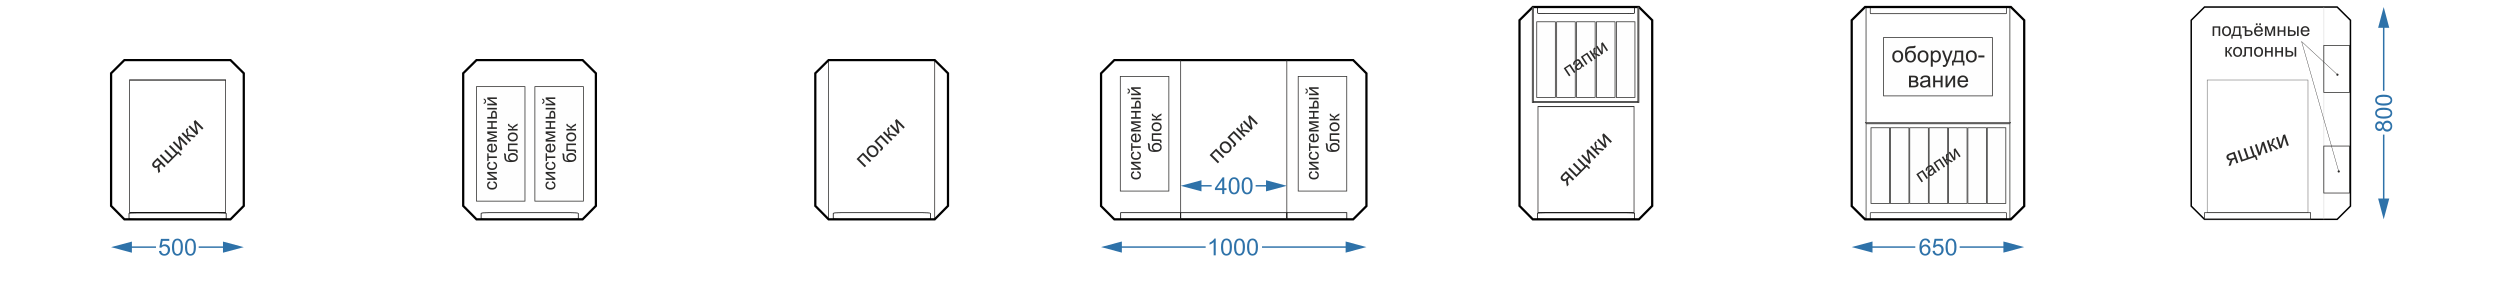 <?xml version="1.0" encoding="UTF-8"?>
<!DOCTYPE svg PUBLIC "-//W3C//DTD SVG 1.1//EN" "http://www.w3.org/Graphics/SVG/1.1/DTD/svg11.dtd">
<!-- Creator: CorelDRAW 2017 -->
<svg xmlns="http://www.w3.org/2000/svg" xml:space="preserve" width="111264px" height="12856px" version="1.1" style="shape-rendering:geometricPrecision; text-rendering:geometricPrecision; image-rendering:optimizeQuality; fill-rule:evenodd; clip-rule:evenodd"
viewBox="0 0 26028604 3007515"
 xmlns:xlink="http://www.w3.org/1999/xlink">
 <defs>
  <style type="text/css">
   <![CDATA[
    .str8 {stroke:#C5C6C6;stroke-width:3899;stroke-miterlimit:22.926}
    .str7 {stroke:#2B2A29;stroke-width:3899;stroke-miterlimit:22.926}
    .str4 {stroke:#2B2A29;stroke-width:7798;stroke-miterlimit:22.926}
    .str0 {stroke:#2B2A29;stroke-width:7798;stroke-miterlimit:22.926}
    .str1 {stroke:black;stroke-width:7798;stroke-miterlimit:22.926}
    .str6 {stroke:black;stroke-width:15596;stroke-miterlimit:22.926}
    .str5 {stroke:black;stroke-width:23393;stroke-miterlimit:22.926}
    .str2 {stroke:black;stroke-width:23394;stroke-miterlimit:22.926}
    .str3 {stroke:#2B2A29;stroke-width:975;stroke-miterlimit:22.926}
    .fil1 {fill:none}
    .fil3 {fill:#FEFEFE}
    .fil4 {fill:#C5C6C6}
    .fil7 {fill:#C5C6C6}
    .fil0 {fill:white}
    .fil5 {fill:#2B2A29;fill-rule:nonzero}
    .fil2 {fill:#2B2A29;fill-rule:nonzero}
    .fil6 {fill:#2E72A9;fill-rule:nonzero}
   ]]>
  </style>
 </defs>
 <g id="Слой_x0020_1">
  <rect class="fil0" width="26028604" height="3007515"/>
  <g id="_2580826328192">
   <line class="fil1 str0" x1="9731618" y1="625722" x2="9731618" y2= "2283531" />
   <line class="fil1 str0" x1="8626695" y1="625722" x2="8626695" y2= "2283531" />
   <polygon class="fil2" points="8917805,1655827 8985411,1588221 9071048,1673896 9056561,1688383 8982880,1614741 8944326,1653295 9018007,1726937 9003481,1741464 "/>
   <path id="1" class="fil2" d="M9044620 1614648c-15850,-15850 -23210,-32011 -22003,-48484 1012,-13709 6815,-25859 17408,-36452 11761,-11761 25274,-17524 40462,-17290 15188,233 29598,7165 43189,20756 11021,11021 18030,21341 21029,30999 3038,9619 3116,19317 312,29130 -2843,9814 -7984,18459 -15461,25937 -11994,11994 -25547,17836 -40618,17563 -15071,-311 -29870,-7672 -44318,-22159zm14915 -14915c10983,10982 21575,16785 31817,17485 10243,663 19005,-2648 26248,-9891 7244,-7205 10476,-15967 9775,-26209 -701,-10281 -6659,-21030 -17914,-32285 -10592,-10592 -21029,-16200 -31271,-16862 -10282,-623 -19005,2609 -26132,9775 -7282,7244 -10592,16006 -9930,26209 623,10203 6464,20796 17407,31778z"/>
   <path id="2" class="fil2" d="M9102540 1471053l67450 -67411 85637 85675 -14409 14409 -73642 -73642 -38476 38476 42643 42682c9969,9931 16200,16824 18732,20640 2531,3817 3505,8373 2998,13631 -545,5296 -3583,10670 -9035,16122 -3388,3388 -7516,7088 -12345,11060l-12111 -12072 6386 -6387c2999,-2999 4829,-5491 5492,-7399 700,-1908 584,-3739 -351,-5491 -896,-1792 -5063,-6387 -12501,-13825l-56468 -56468z"/>
   <path id="3" class="fil2" d="M9191782 1381849l14526 -14525 36997 37035c4634,-4635 7009,-8763 7087,-12385 78,-3660 -2375,-11527 -7321,-23677 -3933,-9619 -6075,-16395 -6465,-20329 -350,-3933 234,-7438 1792,-10476 1557,-3076 4907,-7165 10008,-12267l2882 -2920 12034 12033 -4128 3933c-3817,3817 -5686,6855 -5647,9036 78,2336 1869,7554 5413,15733 3388,7788 5258,13708 5569,17680 312,3972 -545,8762 -2570,14331 7905,-4556 19822,-4868 35828,-935l42409 10632 -15967 15967 -42020 -11060c-8489,-2142 -14798,-2882 -18849,-2220 -4050,701 -7710,2648 -11020,5958l39605 39606 -14487 14487 -85676 -85637z"/>
   <polygon id="4" class="fil2" points="9264145,1309486 9278671,1294960 9344019,1360269 9318900,1254693 9334555,1239038 9420231,1324713 9405705,1339239 9340786,1274320 9365438,1379507 9349821,1395123 "/>
   <rect class="fil1 str1" x="8675053" y="2214537" width="1011493" height="68994" rx="84291" ry="5749"/>
   <polygon class="fil1 str2" points="9731618,625722 8626695,625722 8488402,763045 8488402,2143613 8626695,2283532 9705594,2283532 9731618,2283532 9869911,2143613 9869911,763045 "/>
  </g>
  <g id="_2580826269856">
   <g>
    <rect class="fil3 str0" x="5568753" y="902024" width="505037" height="1192219"/>
    <rect class="fil3 str0" x="4960592" y="902024" width="505037" height="1192219"/>
   </g>
   <path class="fil2" d="M5136449 1903863l2317 -16606c11425,1834 20340,6468 26808,13967 6469,7498 9688,16735 9688,27645 0,13678 -4474,24684 -13421,32987 -8947,8336 -21755,12487 -38426,12487 -10814,0 -20243,-1802 -28321,-5374 -8110,-3572 -14193,-9011 -18216,-16349 -4055,-7305 -6082,-15255 -6082,-23880 0,-10845 2735,-19760 8239,-26647 5503,-6920 13323,-11361 23429,-13292l2510 16414c-6726,1577 -11779,4344 -15190,8367 -3379,3991 -5085,8818 -5085,14482 0,8561 3057,15513 9172,20887 6147,5342 15802,8014 29061,8014 13453,0 23204,-2575 29287,-7724 6082,-5182 9139,-11908 9139,-20179 0,-6694 -2027,-12262 -6114,-16703 -4055,-4473 -10331,-7305 -18795,-8496z"/>
   <polygon id="1" class="fil2" points="5072920,1872774 5072920,1855782 5149354,1855782 5072920,1808569 5072920,1790322 5173137,1790322 5173137,1807314 5097186,1807314 5173137,1854462 5173137,1872774 "/>
   <path id="2" class="fil2" d="M5136449 1699437l2317 -16606c11425,1834 20340,6469 26808,13967 6469,7499 9688,16735 9688,27645 0,13678 -4474,24685 -13421,32988 -8947,8335 -21755,12487 -38426,12487 -10814,0 -20243,-1802 -28321,-5375 -8110,-3572 -14193,-9011 -18216,-16349 -4055,-7305 -6082,-15254 -6082,-23879 0,-10846 2735,-19761 8239,-26648 5503,-6919 13323,-11361 23429,-13291l2510 16413c-6726,1577 -11779,4345 -15190,8367 -3379,3991 -5085,8819 -5085,14483 0,8560 3057,15512 9172,20886 6147,5343 15802,8014 29061,8014 13453,0 23204,-2575 29287,-7724 6082,-5181 9139,-11907 9139,-20179 0,-6694 -2027,-12261 -6114,-16703 -4055,-4473 -10331,-7305 -18795,-8496z"/>
   <polygon id="3" class="fil2" points="5072920,1677231 5072920,1596130 5087016,1596130 5087016,1628184 5173137,1628184 5173137,1645177 5087016,1645177 5087016,1677231 "/>
   <path id="4" class="fil2" d="M5140697 1513710l2317 -17572c10202,2735 18151,7852 23783,15319 5632,7466 8465,16993 8465,28610 0,14612 -4506,26197 -13517,34758 -8979,8561 -21627,12841 -37880,12841 -16799,0 -29865,-4313 -39134,-12970 -9301,-8657 -13935,-19889 -13935,-33695 0,-13356 4537,-24266 13645,-32730 9108,-8464 21917,-12712 38427,-12712 997,0 2510,32 4505,96l0 74632c10975,-643 19407,-3733 25232,-9333 5825,-5568 8753,-12551 8753,-20887 0,-6211 -1641,-11521 -4924,-15898 -3282,-4409 -8528,-7885 -15737,-10459zm-27227 55612l0 -55805c-8432,740 -14740,2896 -18955,6404 -6534,5375 -9816,12390 -9816,20983 0,7788 2607,14322 7820,19632 5214,5278 12198,8206 20951,8786z"/>
   <polygon id="5" class="fil2" points="5072920,1474092 5072920,1447960 5153120,1421473 5072920,1392155 5072920,1367889 5173137,1367889 5173137,1384881 5092455,1384881 5173137,1414393 5173137,1429584 5088593,1457486 5173137,1457486 5173137,1474092 "/>
   <polygon id="6" class="fil2" points="5072920,1341917 5072920,1324925 5114629,1324925 5114629,1277809 5072920,1277809 5072920,1260816 5173137,1260816 5173137,1277809 5128725,1277809 5128725,1324925 5173137,1324925 5173137,1341917 "/>
   <path id="7" class="fil2" d="M5072920 1139905l0 -16992 100217 0 0 16992 -100217 0zm0 94811l0 -16992 39199 0 0 -21434c0,-14000 2735,-24749 8174,-32312 5439,-7563 12906,-11328 22464,-11328 8367,0 15512,3154 21466,9462 5954,6308 8914,16381 8914,30252l0 42352 -100217 0zm86314 -16992l0 -17830c0,-10716 -1319,-18408 -3958,-22978 -2639,-4602 -6758,-6887 -12358,-6887 -4345,0 -8207,1705 -11619,5084 -3379,3412 -5084,10911 -5084,22529l0 20082 33019 0z"/>
   <path id="8" class="fil2" d="M5072920 1096491l0 -16993 76434 0 -76434 -47212 0 -18248 100217 0 0 16993 -75951 0 75951 47148 0 18312 -100217 0zm-37075 -58702l0 -11586c7949,933 14064,3830 18312,8658 4281,4827 6405,11231 6405,19245 0,8046 -2124,14482 -6340,19277 -4249,4796 -10363,7692 -18377,8625l0 -11586c4345,-868 7595,-2638 9719,-5245 2157,-2607 3219,-6147 3219,-10556 0,-5117 -1030,-8979 -3122,-11586 -2060,-2607 -5342,-4377 -9816,-5246z"/>
   <path id="9" class="fil2" d="M5247319 1610291l193 -15062c6726,676 11425,2188 14064,4473 2639,2285 4313,5214 5085,8819 740,3604 1126,10685 1126,21208 0,13968 1352,23494 4055,28579 2704,5052 7016,8721 12938,10942 5954,2220 13581,3443 22946,3701 -6372,-4281 -11135,-9269 -14321,-14997 -3186,-5697 -4763,-12165 -4763,-19310 0,-13131 4505,-24009 13517,-32634 9011,-8593 21240,-12905 36624,-12905 11682,0 21273,2156 28739,6501 7467,4345 13259,9494 17347,15448 4087,5922 6115,14032 6115,24266 0,11908 -2704,21144 -8143,27741 -5439,6598 -12390,11651 -20854,15191 -8464,3508 -23236,5278 -44252,5278 -26422,0 -44219,-4474 -53391,-13389 -9172,-8914 -13742,-22656 -13742,-41194 0,-11553 -193,-18086 -580,-19663 -386,-1545 -1287,-2543 -2703,-2993zm90981 579c-10395,0 -18924,2478 -25585,7402 -6662,4924 -9977,11876 -9977,20855 0,9365 3508,16574 10556,21659 7016,5085 16381,7627 28128,7627 11618,0 20468,-2800 26615,-8432 6147,-5600 9237,-12551 9237,-20758 0,-8432 -3573,-15255 -10685,-20500 -7113,-5246 -16542,-7853 -28289,-7853z"/>
   <path id="10" class="fil2" d="M5288642 1573055l0 -78977 100121 0 0 16993 -86025 0 0 44992 49851 0c11618,0 19278,386 23011,1126 3701,772 6919,2832 9687,6211 2768,3412 4152,8303 4152,14708 0,3958 -258,8528 -740,13678l-14129 0 0 -7435c0,-3508 -354,-6018 -1094,-7530 -708,-1513 -1867,-2511 -3444,-3026 -1577,-482 -6694,-740 -15351,-740l-66039 0z"/>
   <path id="11" class="fil2" d="M5338751 1472902c-18506,0 -32215,-5149 -41130,-15480 -7402,-8593 -11103,-19117 -11103,-31507 0,-13742 4505,-25006 13517,-33760 8979,-8721 21433,-13098 37300,-13098 12873,0 22978,1931 30348,5793 7370,3862 13098,9493 17186,16896 4087,7369 6115,15447 6115,24169 0,14032 -4474,25360 -13453,34017 -8979,8658 -21916,12970 -38780,12970zm32 -17379c12809,0 22399,-2800 28739,-8400 6372,-5631 9558,-12680 9558,-21208 0,-8432 -3186,-15448 -9590,-21080 -6404,-5600 -16156,-8400 -29254,-8400 -12358,0 -21724,2832 -28064,8465 -6372,5631 -9558,12647 -9558,21015 0,8528 3154,15577 9494,21208 6340,5600 15898,8400 28675,8400z"/>
   <path id="12" class="fil2" d="M5288642 1359329l0 -16993 43254 0c0,-5407 -1030,-9204 -3122,-11393 -2060,-2156 -8078,-5342 -18087,-9590 -7917,-3347 -13130,-6051 -15641,-8110 -2510,-2092 -4216,-4474 -5085,-7177 -869,-2736 -1319,-7080 -1319,-13034l0 -3412 13999 0 -96 4731c0,4474 676,7338 1995,8593 1384,1320 5504,3347 12359,6050 6565,2575 11102,4924 13613,7081 2510,2124 4795,5439 6887,9912 1963,-7305 8754,-14514 20404,-21595l31056 -18633 0 18666 -30959 18376c-6276,3701 -10396,6919 -12391,9655 -1995,2767 -2993,6050 -2993,9880l46343 0 0 16993 -100217 0z"/>
   <path class="fil2" d="M5744610 1903863l2317 -16606c11425,1834 20340,6468 26809,13967 6469,7498 9687,16735 9687,27645 0,13678 -4474,24684 -13421,32987 -8946,8336 -21755,12487 -38426,12487 -10813,0 -20243,-1802 -28321,-5374 -8110,-3572 -14192,-9011 -18215,-16349 -4055,-7305 -6083,-15255 -6083,-23880 0,-10845 2736,-19760 8239,-26647 5503,-6920 13324,-11361 23429,-13292l2510 16414c-6726,1577 -11779,4344 -15190,8367 -3379,3991 -5085,8818 -5085,14482 0,8561 3058,15513 9172,20887 6147,5342 15802,8014 29061,8014 13453,0 23204,-2575 29287,-7724 6082,-5182 9140,-11908 9140,-20179 0,-6694 -2028,-12262 -6115,-16703 -4055,-4473 -10331,-7305 -18795,-8496z"/>
   <polygon id="1" class="fil2" points="5681081,1872774 5681081,1855782 5757516,1855782 5681081,1808569 5681081,1790322 5781299,1790322 5781299,1807314 5705347,1807314 5781299,1854462 5781299,1872774 "/>
   <path id="2" class="fil2" d="M5744610 1699437l2317 -16606c11425,1834 20340,6469 26809,13967 6469,7499 9687,16735 9687,27645 0,13678 -4474,24685 -13421,32988 -8946,8335 -21755,12487 -38426,12487 -10813,0 -20243,-1802 -28321,-5375 -8110,-3572 -14192,-9011 -18215,-16349 -4055,-7305 -6083,-15254 -6083,-23879 0,-10846 2736,-19761 8239,-26648 5503,-6919 13324,-11361 23429,-13291l2510 16413c-6726,1577 -11779,4345 -15190,8367 -3379,3991 -5085,8819 -5085,14483 0,8560 3058,15512 9172,20886 6147,5343 15802,8014 29061,8014 13453,0 23204,-2575 29287,-7724 6082,-5181 9140,-11907 9140,-20179 0,-6694 -2028,-12261 -6115,-16703 -4055,-4473 -10331,-7305 -18795,-8496z"/>
   <polygon id="3" class="fil2" points="5681081,1677231 5681081,1596130 5695177,1596130 5695177,1628184 5781299,1628184 5781299,1645177 5695177,1645177 5695177,1677231 "/>
   <path id="4" class="fil2" d="M5748858 1513710l2318 -17572c10202,2735 18151,7852 23783,15319 5632,7466 8464,16993 8464,28610 0,14612 -4506,26197 -13517,34758 -8979,8561 -21627,12841 -37879,12841 -16800,0 -29866,-4313 -39135,-12970 -9300,-8657 -13935,-19889 -13935,-33695 0,-13356 4538,-24266 13646,-32730 9108,-8464 21916,-12712 38426,-12712 998,0 2510,32 4506,96l0 74632c10974,-643 19406,-3733 25231,-9333 5825,-5568 8754,-12551 8754,-20887 0,-6211 -1641,-11521 -4924,-15898 -3283,-4409 -8529,-7885 -15738,-10459zm-27226 55612l0 -55805c-8432,740 -14740,2896 -18956,6404 -6533,5375 -9816,12390 -9816,20983 0,7788 2607,14322 7821,19632 5213,5278 12197,8206 20951,8786z"/>
   <polygon id="5" class="fil2" points="5681081,1474092 5681081,1447960 5761281,1421473 5681081,1392155 5681081,1367889 5781299,1367889 5781299,1384881 5700616,1384881 5781299,1414393 5781299,1429584 5696754,1457486 5781299,1457486 5781299,1474092 "/>
   <polygon id="6" class="fil2" points="5681081,1341917 5681081,1324925 5722790,1324925 5722790,1277809 5681081,1277809 5681081,1260816 5781299,1260816 5781299,1277809 5736886,1277809 5736886,1324925 5781299,1324925 5781299,1341917 "/>
   <path id="7" class="fil2" d="M5681081 1139905l0 -16992 100218 0 0 16992 -100218 0zm0 94811l0 -16992 39199 0 0 -21434c0,-14000 2736,-24749 8174,-32312 5439,-7563 12906,-11328 22464,-11328 8368,0 15512,3154 21466,9462 5954,6308 8915,16381 8915,30252l0 42352 -100218 0zm86315 -16992l0 -17830c0,-10716 -1320,-18408 -3959,-22978 -2639,-4602 -6758,-6887 -12358,-6887 -4345,0 -8207,1705 -11618,5084 -3379,3412 -5085,10911 -5085,22529l0 20082 33020 0z"/>
   <path id="8" class="fil2" d="M5681081 1096491l0 -16993 76435 0 -76435 -47212 0 -18248 100218 0 0 16993 -75952 0 75952 47148 0 18312 -100218 0zm-37074 -58702l0 -11586c7949,933 14063,3830 18312,8658 4280,4827 6404,11231 6404,19245 0,8046 -2124,14482 -6340,19277 -4248,4796 -10363,7692 -18376,8625l0 -11586c4344,-868 7595,-2638 9719,-5245 2156,-2607 3218,-6147 3218,-10556 0,-5117 -1030,-8979 -3122,-11586 -2059,-2607 -5342,-4377 -9815,-5246z"/>
   <path id="9" class="fil2" d="M5855481 1610291l193 -15062c6726,676 11424,2188 14063,4473 2639,2285 4313,5214 5085,8819 741,3604 1127,10685 1127,21208 0,13968 1351,23494 4055,28579 2703,5052 7016,8721 12937,10942 5954,2220 13582,3443 22947,3701 -6373,-4281 -11135,-9269 -14322,-14997 -3186,-5697 -4763,-12165 -4763,-19310 0,-13131 4506,-24009 13517,-32634 9011,-8593 21241,-12905 36624,-12905 11683,0 21273,2156 28740,6501 7466,4345 13259,9494 17346,15448 4087,5922 6115,14032 6115,24266 0,11908 -2704,21144 -8142,27741 -5439,6598 -12391,11651 -20855,15191 -8464,3508 -23236,5278 -44251,5278 -26423,0 -44220,-4474 -53392,-13389 -9172,-8914 -13742,-22656 -13742,-41194 0,-11553 -193,-18086 -579,-19663 -386,-1545 -1287,-2543 -2703,-2993zm90980 579c-10395,0 -18923,2478 -25585,7402 -6662,4924 -9977,11876 -9977,20855 0,9365 3508,16574 10556,21659 7016,5085 16381,7627 28128,7627 11618,0 20469,-2800 26615,-8432 6147,-5600 9237,-12551 9237,-20758 0,-8432 -3572,-15255 -10685,-20500 -7112,-5246 -16542,-7853 -28289,-7853z"/>
   <path id="10" class="fil2" d="M5896803 1573055l0 -78977 100121 0 0 16993 -86025 0 0 44992 49852 0c11618,0 19277,386 23010,1126 3701,772 6920,2832 9687,6211 2768,3412 4152,8303 4152,14708 0,3958 -257,8528 -740,13678l-14128 0 0 -7435c0,-3508 -354,-6018 -1095,-7530 -708,-1513 -1866,-2511 -3443,-3026 -1577,-482 -6694,-740 -15351,-740l-66040 0z"/>
   <path id="11" class="fil2" d="M5946912 1472902c-18505,0 -32215,-5149 -41130,-15480 -7402,-8593 -11103,-19117 -11103,-31507 0,-13742 4506,-25006 13517,-33760 8979,-8721 21434,-13098 37300,-13098 12873,0 22979,1931 30348,5793 7370,3862 13099,9493 17186,16896 4087,7369 6115,15447 6115,24169 0,14032 -4474,25360 -13453,34017 -8979,8658 -21916,12970 -38780,12970zm32 -17379c12809,0 22399,-2800 28740,-8400 6372,-5631 9558,-12680 9558,-21208 0,-8432 -3186,-15448 -9591,-21080 -6404,-5600 -16156,-8400 -29254,-8400 -12358,0 -21723,2832 -28063,8465 -6373,5631 -9559,12647 -9559,21015 0,8528 3154,15577 9494,21208 6340,5600 15899,8400 28675,8400z"/>
   <path id="12" class="fil2" d="M5896803 1359329l0 -16993 43254 0c0,-5407 -1030,-9204 -3122,-11393 -2059,-2156 -8078,-5342 -18086,-9590 -7917,-3347 -13131,-6051 -15641,-8110 -2511,-2092 -4216,-4474 -5085,-7177 -869,-2736 -1320,-7080 -1320,-13034l0 -3412 14000 0 -97 4731c0,4474 676,7338 1996,8593 1384,1320 5503,3347 12358,6050 6565,2575 11103,4924 13613,7081 2511,2124 4796,5439 6887,9912 1964,-7305 8754,-14514 20404,-21595l31057 -18633 0 18666 -30960 18376c-6276,3701 -10395,6919 -12391,9655 -1995,2767 -2992,6050 -2992,9880l46343 0 0 16993 -100218 0z"/>
   <rect class="fil1 str1" x="5009090" y="2214537" width="1011493" height="68994" rx="84291" ry="5749"/>
   <polygon class="fil1 str2" points="6065654,625722 4960732,625722 4822439,763045 4822439,2143613 4960732,2283532 6039630,2283532 6065654,2283532 6203948,2143613 6203948,763045 "/>
  </g>
  <g id="_2580826279232">
   <rect class="fil1 str3" transform="matrix(8.12848E-13 -10.878 -8.036 -6.7886E-13 1.70127E+07 2.21454E+06)" width="101602" height="124445"/>
   <path class="fil2" d="M16304100 1780553l85675 85676 -14447 14447 -33375 -33413 -8373 8373c-5141,5140 -8256,9580 -9463,13397 -1169,3816 -584,11722 1791,23638l6036 31389 -17992 17992 -7399 -38710c-2259,-11839 -1480,-20601 2337,-26248 -9425,7165 -18537,10320 -27417,9502 -8840,-857 -16395,-4401 -22704,-10709 -7399,-7400 -10787,-16045 -10203,-25937 623,-9853 5920,-19744 15850,-29714l39684 -39683zm-2415 26442l-20640 20680c-8645,8645 -12890,15577 -12695,20757 194,5179 2064,9579 5685,13201 5102,5102 10710,7010 16785,5725 6075,-1285 13786,-6620 23132,-15967l16045 -16084 -28312 -28312z"/>
   <polygon id="1" class="fil2" points="16326624,1758028 16341150,1743502 16414870,1817261 16447972,1784160 16374213,1710440 16388739,1695913 16462459,1769673 16495639,1736493 16421919,1662772 16436328,1648324 16510048,1722045 16519667,1712464 16555885,1748682 16543851,1760715 16519589,1736415 16412300,1843704 "/>
   <polygon id="2" class="fil2" points="16462108,1622583 16476634,1608057 16541981,1673366 16516863,1567790 16532518,1552134 16618194,1637810 16603668,1652336 16538749,1587417 16563400,1692604 16547784,1708220 "/>
   <path id="3" class="fil2" d="M16554335 1530357l14526 -14526 36996 37034c4635,-4634 7010,-8762 7088,-12383 78,-3661 -2376,-11528 -7321,-23678 -3934,-9619 -6075,-16395 -6465,-20329 -350,-3933 234,-7438 1792,-10475 1557,-3077 4906,-7166 10008,-12268l2882 -2920 12033 12033 -4128 3934c-3816,3816 -5685,6854 -5646,9035 78,2336 1869,7554 5413,15732 3388,7789 5257,13709 5568,17681 312,3972 -545,8762 -2570,14331 7906,-4556 19822,-4868 35828,-934l42410 10631 -15967 15967 -42020 -11060c-8490,-2142 -14799,-2882 -18849,-2220 -4050,701 -7710,2648 -11021,5959l39606 39605 -14487 14487 -85676 -85636z"/>
   <polygon id="4" class="fil2" points="16626698,1457993 16641224,1443467 16706571,1508775 16681453,1403200 16697108,1387544 16782784,1473220 16768258,1487746 16703339,1422827 16727990,1528014 16712374,1543630 "/>
   <rect class="fil1 str1" x="16006980" y="2214537" width="1011493" height="68994" rx="84291" ry="5749"/>
   <rect class="fil1 str1" x="16006980" y="73119" width="1011493" height="68994" rx="84291" ry="5749"/>
   <polygon class="fil1 str2" points="17063545,73119 15958622,73119 15820329,210442 15820329,2143613 15958622,2283532 17037521,2283532 17063545,2283532 17201838,2143613 17201838,210442 "/>
   <polygon class="fil4 str4" points="17063545,73119 17063545,1066675 17052493,1066675 17052493,73119 "/>
   <polygon class="fil4 str4" points="15964149,73119 15964149,1066675 15953096,1066675 15953096,73119 "/>
   <polygon class="fil4 str4" points="15964149,1055623 17052493,1055623 17052493,1066675 15964149,1066675 "/>
   <g>
    <polygon class="fil3 str0" points="17022199,1014269 16828788,1014269 16828788,226809 17022199,226809 "/>
    <polygon class="fil3 str0" points="16607746,1014269 16414335,1014269 16414335,226809 16607746,226809 "/>
    <polygon class="fil3 str0" points="16814972,1014269 16621561,1014269 16621561,226809 16814972,226809 "/>
    <polygon class="fil3 str0" points="16400520,1014269 16207109,1014269 16207109,226809 16400520,226809 "/>
    <polygon class="fil3 str0" points="16193294,1014269 15999882,1014269 15999882,226809 16193294,226809 "/>
   </g>
   <polygon class="fil5" points="16280630,710191 16347198,666223 16402916,750582 16388612,760009 16340706,687510 16302746,712592 16350652,785091 16336380,794550 "/>
   <path id="1" class="fil5" d="M16472209 689185c-2309,7983 -5293,14533 -8987,19618 -3661,5086 -8326,9485 -13930,13197 -9254,6134 -17875,8566 -25830,7330 -7988,-1237 -14305,-5390 -18954,-12428 -2711,-4138 -4285,-8531 -4655,-13179 -370,-4648 267,-9032 1973,-13086 1675,-4087 4063,-7910 7166,-11503 2317,-2590 6102,-6083 11287,-10544 10630,-8987 18070,-16233 22252,-21739 -1226,-2020 -2032,-3258 -2388,-3811 -3841,-5801 -7921,-9035 -12175,-9638 -5780,-804 -12287,1182 -19488,5927 -6712,4455 -10923,8889 -12566,13365 -1644,4477 -1246,10230 1160,17226l-15237 7310c-2668,-6802 -3778,-13013 -3299,-18632 479,-5619 2810,-11230 7025,-16833 4183,-5636 9892,-10842 17158,-15619 7201,-4778 13615,-7805 19241,-9080 5627,-1276 10338,-1321 14134,-167 3830,1186 7459,3443 10888,6805 2071,2121 5237,6358 9433,12712l12590 19062c8781,13294 14627,21474 17570,24606 2943,3132 6376,5713 10299,7745l-14923 9846c-3436,-1965 -6673,-4805 -9744,-8490zm-22285 -31158c-3793,5540 -10386,12498 -19780,20840 -5316,4721 -8841,8410 -10575,11099 -1733,2657 -2589,5447 -2570,8372 20,2924 854,5624 2500,8101 2518,3812 6050,6037 10628,6674 4579,637 9622,-901 15193,-4549 5507,-3648 9588,-8081 12307,-13334 2687,-5252 3652,-10641 2896,-16135 -599,-4259 -2948,-9533 -7113,-15822l-3486 -5246z"/>
   <polygon id="2" class="fil5" points="16458544,591294 16525113,547326 16580831,631686 16566527,641112 16518621,568613 16480661,593696 16528567,666195 16514295,675653 "/>
   <path id="3" class="fil5" d="M16546150 532736l14305 -9425 24082 36461c4561,-3002 7173,-6013 7836,-8967 695,-2954 10,-9812 -1991,-20575 -1621,-8520 -2245,-14404 -1906,-17684 371,-3280 1423,-6037 3220,-8271 1764,-2267 5187,-5047 10205,-8372l2867 -1872 7813 11828 -4008 2549c-3779,2486 -5803,4622 -6136,6440 -333,1916 265,6499 1793,13751 1465,6960 1995,12064 1591,15376 -371,3312 -1882,7075 -4500,11320 7224,-2406 17029,-707 29448,5195l32911 15770 -15738 10394 -32488 -16028c-6615,-3180 -11611,-4858 -15054,-4970 -3411,-145 -6763,881 -9988,3011l25761 39003 -14272 9426 -55751 -84360z"/>
   <polygon id="4" class="fil5" points="16617160,485315 16631432,475857 16673947,540210 16671086,449676 16686498,439508 16742216,523835 16727912,533294 16685688,469364 16688290,559474 16672878,569675 "/>
  </g>
  <g id="_2580826297344">
   <rect class="fil1 str3" transform="matrix(8.12848E-13 -13.597 -8.036 -8.48575E-13 2.34887E+06 2.21454E+06)" width="101602" height="124445"/>
   <path class="fil2" d="M1639607 1642354l85676 85676 -14448 14448 -33375 -33414 -8373 8373c-5140,5140 -8256,9580 -9463,13397 -1168,3816 -584,11722 1791,23638l6037 31389 -17992 17992 -7399 -38710c-2259,-11839 -1481,-20601 2336,-26248 -9424,7165 -18537,10320 -27416,9502 -8841,-857 -16395,-4401 -22704,-10709 -7400,-7400 -10788,-16045 -10204,-25937 624,-9853 5920,-19744 15851,-29714l39683 -39683zm-2415 26442l-20640 20680c-8645,8645 -12890,15577 -12695,20757 194,5179 2064,9580 5685,13201 5102,5102 10710,7010 16785,5725 6076,-1285 13786,-6620 23133,-15967l16044 -16083 -28312 -28313z"/>
   <polygon id="1" class="fil2" points="1662131,1619829 1676657,1605303 1750378,1679062 1783480,1645961 1709720,1572241 1724247,1557714 1797967,1631474 1831146,1598294 1757427,1524574 1771835,1510125 1845555,1583846 1855175,1574265 1891392,1610483 1879359,1622516 1855097,1598216 1747807,1705505 "/>
   <polygon id="2" class="fil2" points="1797616,1484384 1812141,1469858 1877489,1535167 1852370,1429591 1868025,1413935 1953701,1499611 1939175,1514137 1874256,1449218 1898908,1554405 1883291,1570021 "/>
   <path id="3" class="fil2" d="M1889843 1392158l14526 -14526 36996 37035c4634,-4635 7010,-8763 7088,-12384 77,-3661 -2376,-11528 -7322,-23678 -3933,-9619 -6075,-16395 -6464,-20329 -351,-3933 233,-7438 1791,-10475 1558,-3077 4907,-7166 10008,-12268l2882 -2920 12034 12033 -4128 3934c-3816,3816 -5686,6854 -5647,9035 78,2336 1869,7554 5413,15733 3388,7788 5257,13708 5569,17680 312,3972 -545,8762 -2570,14331 7906,-4556 19822,-4868 35828,-934l42409 10631 -15967 15967 -42020 -11060c-8489,-2142 -14798,-2882 -18848,-2220 -4051,701 -7711,2648 -11021,5959l39605 39605 -14487 14487 -85675 -85636z"/>
   <polygon id="4" class="fil2" points="1962206,1319794 1976732,1305268 2042079,1370577 2016960,1265001 2032615,1249346 2118291,1335021 2103765,1349547 2038846,1284628 2063498,1389815 2047881,1405431 "/>
   <rect class="fil1 str1" x="1343127" y="2214537" width="1011493" height="68994" rx="84291" ry="5749"/>
   <polygon class="fil1 str2" points="2399691,625722 1294769,625722 1156475,763045 1156475,2143613 1294769,2283532 2373667,2283532 2399691,2283532 2537984,2143613 2537984,763045 "/>
  </g>
  <g>
   <path class="fil6" d="M2456396 2581021l-387984 0 0 -15596 387984 0 0 15596zm-135017 50241l0 -116078 216605 58039 -216605 58039z"/>
  </g>
  <g>
   <path class="fil6" d="M1373080 2631262l-216605 -58039 216605 -58039 0 116078zm250854 -50241l-385871 0 0 -15596 385871 0 0 15596z"/>
  </g>
  <path class="fil6" d="M1654924 2613553l22418 -1706c1665,10925 5524,19129 11535,24652 6010,5483 13362,8245 22012,8245 10438,0 19170,-3899 26277,-11656 7067,-7798 10601,-18114 10601,-30948 0,-12225 -3371,-21850 -10154,-28917 -6782,-7067 -15758,-10600 -26927,-10600 -6945,0 -13159,1584 -18682,4752 -5483,3168 -9788,7269 -12956,12306l-20226 -2924 16815 -89676 86507 0 0 20470 -69409 0 -9301 47071c10438,-7351 21404,-11006 32857,-11006 15189,0 28023,5279 38461,15839 10438,10560 15677,24125 15677,40695 0,15799 -4589,29445 -13768,40939 -11169,14133 -26440,21200 -45772,21200 -15839,0 -28754,-4467 -38786,-13362 -10031,-8894 -15758,-20672 -17179,-35374z"/>
  <path id="1" class="fil6" d="M1790452 2573264c0,-20591 2112,-37243 6335,-49833 4265,-12631 10560,-22338 18927,-29120 8325,-6783 18844,-10154 31516,-10154 9341,0 17545,1868 24652,5645 7067,3777 12916,9220 17464,16327 4549,7067 8123,15718 10722,25912 2640,10194 3940,23962 3940,41223 0,20469 -2112,37039 -6295,49630 -4184,12631 -10479,22337 -18845,29161 -8326,6823 -18885,10234 -31638,10234 -16774,0 -29973,-5970 -39558,-17951 -11494,-14621 -17220,-38299 -17220,-71074zm21931 81c0,28714 3331,47802 10032,57225 6701,9463 14986,14174 24815,14174 9828,0 18113,-4752 24815,-14215 6701,-9503 10031,-28551 10031,-57184 0,-28714 -3330,-47802 -10031,-57225 -6661,-9463 -15027,-14174 -25059,-14174 -9828,0 -17707,4183 -23597,12509 -7351,10600 -11006,30257 -11006,58890z"/>
  <path id="2" class="fil6" d="M1925980 2573264c0,-20591 2112,-37243 6336,-49833 4264,-12631 10559,-22338 18926,-29120 8326,-6783 18845,-10154 31516,-10154 9341,0 17545,1868 24653,5645 7066,3777 12915,9220 17463,16327 4549,7067 8123,15718 10722,25912 2640,10194 3940,23962 3940,41223 0,20469 -2112,37039 -6295,49630 -4183,12631 -10479,22337 -18845,29161 -8326,6823 -18885,10234 -31638,10234 -16774,0 -29973,-5970 -39558,-17951 -11494,-14621 -17220,-38299 -17220,-71074zm21931 81c0,28714 3331,47802 10032,57225 6701,9463 14986,14174 24815,14174 9828,0 18114,-4752 24815,-14215 6701,-9503 10032,-28551 10032,-57184 0,-28714 -3331,-47802 -10032,-57225 -6661,-9463 -15027,-14174 -25059,-14174 -9828,0 -17707,4183 -23596,12509 -7351,10600 -11007,30257 -11007,58890z"/>
  <g>
   <polygon class="fil3 str0" points="19610630,390583 20743468,390583 20743468,998447 19610630,998447 "/>
   <rect class="fil1 str0" x="19472165" y="2214456" width="1418667" height="69075" rx="4503" ry="5526"/>
   <rect class="fil1 str0" x="19472165" y="73117" width="1418667" height="69075" rx="4503" ry="5526"/>
   <line class="fil1 str0" x1="19428271" y1="73117" x2="19428271" y2= "2283531" />
   <line class="fil1 str0" x1="20925826" y1="73117" x2="20925826" y2= "2283531" />
   <rect class="fil7 str0" x="19428271" y="1277792" width="1497555" height="11052"/>
   <rect class="fil7 str0" transform="matrix(4.6637E-14 -1.287 0.005 9.88649E-17 1.94172E+07 2.27135E+06)" width="771987" height="2163903"/>
   <rect class="fil7 str0" transform="matrix(4.6637E-14 -1.287 0.005 9.88649E-17 2.09258E+07 2.27135E+06)" width="771987" height="2163903"/>
   <g>
    <rect class="fil3 str0" x="19479913" y="1330199" width="193411" height="787460"/>
    <rect class="fil3 str0" x="19883313" y="1330199" width="193411" height="787460"/>
    <rect class="fil3 str0" x="20286714" y="1330199" width="193411" height="787460"/>
    <rect class="fil3 str0" x="20690114" y="1330199" width="193411" height="787460"/>
    <rect class="fil3 str0" x="19681613" y="1330199" width="193411" height="787460"/>
    <rect class="fil3 str0" x="20085014" y="1330199" width="193411" height="787460"/>
    <rect class="fil3 str0" x="20488414" y="1330199" width="193411" height="787460"/>
   </g>
   <polygon class="fil2" points="19951308,1813581 20017877,1769613 20073594,1853972 20059290,1863399 20011385,1790900 19973424,1815982 20021330,1888481 20007058,1897940 "/>
   <path id="1" class="fil2" d="M20142888 1792575c-2309,7983 -5294,14533 -8987,19618 -3661,5086 -8326,9485 -13931,13197 -9254,6134 -17875,8566 -25829,7330 -7988,-1237 -14306,-5390 -18955,-12428 -2711,-4138 -4284,-8532 -4654,-13179 -370,-4648 266,-9032 1973,-13086 1674,-4087 4063,-7910 7165,-11503 2318,-2590 6102,-6083 11287,-10544 10631,-8987 18070,-16233 22253,-21739 -1226,-2020 -2033,-3258 -2388,-3812 -3842,-5800 -7922,-9034 -12176,-9637 -5780,-805 -12286,1182 -19487,5927 -6713,4455 -10923,8889 -12567,13365 -1644,4477 -1246,10230 1161,17226l-15238 7310c-2667,-6802 -3778,-13013 -3299,-18632 479,-5619 2810,-11230 7026,-16833 4183,-5636 9891,-10842 17157,-15619 7201,-4778 13615,-7805 19241,-9080 5627,-1276 10338,-1321 14135,-167 3829,1186 7458,3443 10888,6805 2070,2121 5236,6358 9433,12712l12590 19061c8780,13295 14626,21475 17570,24607 2942,3132 6375,5713 10298,7745l-14923 9846c-3436,-1965 -6673,-4805 -9743,-8490zm-22286 -31158c-3792,5540 -10386,12498 -19779,20840 -5316,4721 -8841,8410 -10575,11099 -1733,2657 -2590,5447 -2570,8372 20,2924 853,5624 2499,8101 2518,3812 6050,6037 10629,6674 4579,637 9621,-901 15193,-4549 5507,-3648 9587,-8081 12306,-13334 2687,-5252 3653,-10641 2896,-16135 -599,-4259 -2948,-9533 -7112,-15822l-3487 -5246z"/>
   <polygon id="2" class="fil2" points="20129223,1694684 20195792,1650716 20251510,1735076 20237205,1744502 20189299,1672003 20151339,1697086 20199245,1769585 20184973,1779043 "/>
   <path id="3" class="fil2" d="M20216829 1636126l14304 -9426 24082 36462c4562,-3002 7174,-6013 7836,-8967 695,-2954 10,-9812 -1991,-20575 -1620,-8520 -2245,-14404 -1905,-17684 371,-3280 1422,-6037 3219,-8271 1764,-2267 5188,-5047 10206,-8372l2867 -1872 7812 11828 -4007 2549c-3780,2486 -5804,4622 -6136,6440 -333,1916 264,6499 1793,13751 1464,6960 1995,12064 1591,15376 -372,3312 -1883,7075 -4500,11320 7223,-2406 17028,-707 29447,5195l32911 15770 -15738 10394 -32487 -16028c-6615,-3180 -11611,-4858 -15055,-4970 -3411,-145 -6762,881 -9988,3011l25761 39003 -14272 9426 -55750 -84360z"/>
   <polygon id="4" class="fil2" points="20287839,1588705 20302110,1579246 20344625,1643600 20341765,1553066 20357177,1542898 20412895,1627225 20398590,1636684 20356366,1572754 20358969,1662864 20343556,1673065 "/>
   <polygon class="fil1 str5" points="20936571,73117 19417523,73117 19279068,210601 19279068,2146046 19417523,2283531 20936571,2283531 21075026,2146046 21075026,210601 "/>
   <path class="fil2" d="M19701256 587615c0,-22393 6231,-38983 18732,-49770 10398,-8957 23132,-13436 38126,-13436 16629,0 30259,5452 40851,16357 10554,10865 15850,25936 15850,45135 0,15577 -2336,27806 -7009,36724 -4674,8918 -11489,15850 -20446,20796 -8918,4946 -18693,7399 -29246,7399 -16980,0 -30688,-5413 -41164,-16278 -10475,-10866 -15694,-26521 -15694,-46927zm21030 39c0,15499 3388,27104 10164,34776 6815,7711 15344,11566 25664,11566 10203,0 18693,-3855 25508,-11605 6776,-7750 10164,-19550 10164,-35400 0,-14954 -3427,-26286 -10242,-33958 -6815,-7711 -15305,-11566 -25430,-11566 -10320,0 -18849,3816 -25664,11488 -6776,7672 -10164,19238 -10164,34699z"/>
   <path id="1" class="fil2" d="M19927245 476976l18226 234c-818,8139 -2648,13825 -5413,17018 -2765,3193 -6309,5219 -10671,6153 -4361,896 -12929,1363 -25663,1363 -16902,0 -28429,1636 -34582,4907 -6114,3271 -10554,8490 -13241,15655 -2687,7205 -4167,16435 -4479,27767 5180,-7711 11216,-13474 18148,-17330 6893,-3855 14721,-5763 23366,-5763 15889,0 29052,5452 39489,16356 10398,10904 15616,25664 15616,44318 0,14136 -2609,25741 -7866,34776 -5258,9035 -11489,16045 -18693,20991 -7166,4946 -16980,7399 -29364,7399 -14409,0 -25585,-3271 -33569,-9853 -7983,-6581 -14097,-14993 -18381,-25235 -4245,-10242 -6387,-28117 -6387,-53547 0,-31973 5413,-53509 16200,-64608 10788,-11099 27417,-16629 49848,-16629 13981,0 21887,-233 23795,-701 1869,-467 3076,-1557 3621,-3271zm-701 110093c0,-12578 -2998,-22898 -8956,-30960 -5959,-8061 -14371,-12072 -25236,-12072 -11332,0 -20056,4245 -26209,12773 -6153,8490 -9230,19823 -9230,34037 0,14020 3389,24768 10204,32206 6776,7439 15188,11177 25118,11177 10203,0 18459,-4323 24807,-12929 6348,-8607 9502,-20017 9502,-34232z"/>
   <path id="2" class="fil2" d="M19965060 587615c0,-22393 6231,-38983 18731,-49770 10398,-8957 23133,-13436 38126,-13436 16629,0 30259,5452 40852,16357 10554,10865 15850,25936 15850,45135 0,15577 -2337,27806 -7010,36724 -4673,8918 -11488,15850 -20445,20796 -8918,4946 -18693,7399 -29247,7399 -16979,0 -30687,-5413 -41163,-16278 -10476,-10866 -15694,-26521 -15694,-46927zm21029 39c0,15499 3388,27104 10164,34776 6815,7711 15344,11566 25664,11566 10203,0 18693,-3855 25508,-11605 6776,-7750 10164,-19550 10164,-35400 0,-14954 -3427,-26286 -10242,-33958 -6815,-7711 -15304,-11566 -25430,-11566 -10320,0 -18849,3816 -25664,11488 -6776,7672 -10164,19238 -10164,34699z"/>
   <path id="3" class="fil2" d="M20102725 694748l0 -167768 18693 0 0 15927c4400,-6152 9385,-10787 14954,-13864 5530,-3076 12267,-4634 20173,-4634 10359,0 19472,2648 27377,7984 7906,5296 13864,12812 17914,22470 4012,9697 6037,20290 6037,31856 0,12345 -2220,23483 -6660,33413 -4439,9892 -10904,17486 -19394,22782 -8450,5258 -17369,7906 -26715,7906 -6854,0 -13007,-1441 -18420,-4323 -5452,-2882 -9892,-6503 -13397,-10904l0 59155 -20562 0zm18693 -106393c0,15538 3154,27026 9424,34464 6309,7439 13942,11177 22899,11177 9113,0 16902,-3855 23366,-11566 6504,-7711 9736,-19627 9736,-35789 0,-15422 -3154,-26949 -9502,-34621 -6348,-7672 -13903,-11488 -22704,-11488 -8724,0 -16434,4089 -23133,12228 -6737,8178 -10086,20017 -10086,35595z"/>
   <path id="4" class="fil2" d="M20229136 694865l-2337 -19004c4518,1207 8412,1830 11761,1830 4596,0 8256,-779 10982,-2298 2765,-1518 5024,-3660 6777,-6386 1285,-2064 3388,-7166 6269,-15344 390,-1129 974,-2804 1831,-5024l-46031 -121659 21964 0 25313 70020c3310,8840 6231,18187 8840,28000 2376,-9229 5180,-18342 8451,-27299l25859 -70721 20523 0 -45837 123373c-4946,13280 -8801,22392 -11566,27416 -3661,6737 -7867,11683 -12579,14837 -4751,3155 -10398,4713 -16940,4713 -3973,0 -8412,-818 -13280,-2454z"/>
   <path id="5" class="fil2" d="M20355274 526980l84585 0 0 104446 13086 0 0 51172 -16824 0 0 -34348 -95567 0 0 34348 -16824 0 0 -51172 10748 0c14487,-19666 21419,-54482 20796,-104446zm17057 17057c-1519,39372 -7594,68502 -18225,87389l65191 0 0 -87389 -46966 0z"/>
   <path id="6" class="fil2" d="M20467782 587615c0,-22393 6231,-38983 18732,-49770 10398,-8957 23132,-13436 38126,-13436 16629,0 30259,5452 40851,16357 10554,10865 15850,25936 15850,45135 0,15577 -2336,27806 -7009,36724 -4674,8918 -11489,15850 -20446,20796 -8918,4946 -18693,7399 -29246,7399 -16980,0 -30688,-5413 -41164,-16278 -10476,-10866 -15694,-26521 -15694,-46927zm21030 39c0,15499 3388,27104 10164,34776 6815,7711 15343,11566 25664,11566 10203,0 18693,-3855 25507,-11605 6777,-7750 10165,-19550 10165,-35400 0,-14954 -3427,-26286 -10242,-33958 -6815,-7711 -15305,-11566 -25430,-11566 -10321,0 -18849,3816 -25664,11488 -6776,7672 -10164,19238 -10164,34699z"/>
   <polygon id="7" class="fil2" points="20597269,598013 20597269,577450 20660825,577450 20660825,598013 "/>
   <path id="8" class="fil2" d="M19875606 788018l47316 0c11606,0 20251,974 25937,2921 5647,1947 10515,5491 14565,10670 4089,5219 6114,11411 6114,18654 0,5803 -1207,10866 -3583,15149 -2414,4323 -5997,7945 -10826,10827 5686,1908 10398,5452 14175,10670 3739,5180 5608,11372 5608,18498 -740,11489 -4868,20017 -12306,25547 -7438,5569 -18264,8334 -32440,8334l-54560 0 0 -121270zm20562 51172l21809 0c8684,0 14681,-468 17914,-1363 3271,-935 6192,-2765 8762,-5569 2570,-2765 3855,-6114 3855,-10009 0,-6425 -2258,-10865 -6737,-13396 -4517,-2531 -12228,-3778 -23132,-3778l-22471 0 0 34115zm0 53275l26988 0c11605,0 19589,-1363 23912,-4050 4322,-2726 6581,-7361 6815,-14020 0,-3856 -1247,-7477 -3739,-10787 -2531,-3311 -5802,-5414 -9814,-6271 -4011,-895 -10475,-1324 -19355,-1324l-24807 0 0 36452z"/>
   <path id="9" class="fil2" d="M20076360 894100c-7633,6504 -14993,11060 -22042,13747 -7049,2687 -14604,4011 -22704,4011 -13319,0 -23561,-3232 -30726,-9735 -7166,-6465 -10749,-14760 -10749,-24846 0,-5920 1363,-11333 4050,-16240 2726,-4907 6270,-8801 10632,-11761 4401,-2959 9307,-5218 14798,-6737 4050,-1051 10165,-2064 18304,-3077 16590,-1947 28857,-4322 36685,-7048 78,-2804 116,-4595 116,-5335 0,-8335 -1947,-14215 -5841,-17642 -5257,-4634 -13085,-6932 -23444,-6932 -9697,0 -16862,1714 -21458,5102 -4634,3388 -8022,9385 -10242,18031l-20095 -2804c1831,-8607 4829,-15578 9035,-20874 4206,-5296 10281,-9346 18226,-12228 7905,-2843 17135,-4284 27572,-4284 10358,0 18809,1207 25313,3661 6465,2453 11255,5491 14292,9190 3038,3700 5180,8373 6426,14020 662,3505 1012,9814 1012,18888l0 27260c0,19043 429,31077 1285,36178 818,5102 2532,9970 5024,14643l-21497 0c-2064,-4322 -3388,-9385 -3972,-15188zm-1636 -45564c-7477,3038 -18692,5608 -33647,7711 -8489,1207 -14487,2570 -17992,4089 -3505,1519 -6192,3739 -8100,6621 -1908,2920 -2882,6153 -2882,9735 0,5414 2064,9970 6231,13592 4167,3621 10243,5452 18226,5452 7905,0 14954,-1714 21146,-5180 6153,-3427 10710,-8139 13592,-14097 2219,-4634 3310,-11449 3310,-20446l116 -7477z"/>
   <polygon id="10" class="fil2" points="20127104,788018 20147666,788018 20147666,838489 20204679,838489 20204679,788018 20225242,788018 20225242,909288 20204679,909288 20204679,855546 20147666,855546 20147666,909288 20127104,909288 "/>
   <polygon id="11" class="fil2" points="20256123,788018 20276686,788018 20276686,880509 20333816,788018 20355897,788018 20355897,909288 20335335,909288 20335335,817381 20278283,909288 20256123,909288 "/>
   <path id="12" class="fil2" d="M20469378 870033l21263 2804c-3310,12345 -9502,21964 -18537,28779 -9034,6815 -20562,10242 -34620,10242 -17681,0 -31700,-5452 -42059,-16356 -10359,-10865 -15539,-26170 -15539,-45836 0,-20329 5219,-36140 15694,-47356 10476,-11254 24067,-16862 40774,-16862 16162,0 29364,5491 39606,16512 10242,11021 15382,26521 15382,46499 0,1207 -38,3037 -116,5452l-90310 0c779,13279 4517,23483 11293,30531 6737,7049 15188,10593 25275,10593 7516,0 13941,-1986 19238,-5958 5335,-3973 9541,-10320 12656,-19044zm-67294 -32946l67528 0c-896,-10203 -3505,-17836 -7750,-22938 -6503,-7905 -14993,-11878 -25391,-11878 -9424,0 -17330,3155 -23755,9464 -6387,6309 -9931,14759 -10632,25352z"/>
  </g>
  <g>
   <path class="fil6" d="M19360656 2564548l580422 0 0 15596 -580422 0 0 -15596zm135017 -50241l0 116078 -216605 -58039 216605 -58039z"/>
  </g>
  <g>
   <path class="fil6" d="M20858421 2514307l216605 58039 -216605 58039 0 -116078zm-455320 50241l590337 0 0 15596 -590337 0 0 -15596z"/>
  </g>
  <path class="fil6" d="M20096591 2526655l-21200 1706c-1909,-8407 -4630,-14540 -8164,-18357 -5808,-6133 -12996,-9179 -21525,-9179 -6864,0 -12956,1909 -18195,5727 -6742,4914 -12022,12062 -15961,21484 -3899,9463 -5930,22906 -6092,40330 5158,-7839 11493,-13687 18966,-17464 7473,-3818 15271,-5727 23475,-5727 14296,0 26480,5280 36553,15799 10031,10519 15067,24084 15067,40776 0,10966 -2355,21119 -7067,30542 -4751,9422 -11209,16611 -19494,21606 -8245,4996 -17626,7514 -28105,7514 -17829,0 -32410,-6580 -43700,-19698 -11250,-13118 -16896,-34765 -16896,-64901 0,-33709 6255,-58240 18723,-73551 10885,-13321 25546,-19982 44025,-19982 13728,0 25019,3858 33791,11534 8773,7676 14053,18276 15799,31841zm-87726 75298c0,7392 1584,14459 4711,21201 3128,6742 7514,11859 13078,15392 5605,3534 11534,5321 17830,5321 9138,0 16935,-3656 23393,-10966 6458,-7310 9707,-17220 9707,-29770 0,-12062 -3209,-21566 -9585,-28511 -6376,-6945 -14499,-10437 -24368,-10437 -9667,0 -17911,3492 -24653,10437 -6742,6945 -10113,16043 -10113,27333z"/>
  <path id="1" class="fil6" d="M20120756 2612675l22419 -1705c1665,10925 5523,19129 11534,24652 6011,5483 13362,8245 22013,8245 10438,0 19170,-3899 26277,-11656 7067,-7798 10600,-18114 10600,-30948 0,-12225 -3371,-21850 -10153,-28917 -6783,-7067 -15758,-10600 -26927,-10600 -6945,0 -13159,1584 -18682,4751 -5483,3168 -9788,7270 -12956,12306l-20226 -2924 16814 -89675 86508 0 0 20469 -69409 0 -9301 47072c10438,-7351 21404,-11006 32857,-11006 15189,0 28023,5279 38461,15839 10438,10560 15677,24124 15677,40695 0,15799 -4590,29445 -13768,40938 -11169,14134 -26440,21201 -45772,21201 -15839,0 -28755,-4468 -38786,-13362 -10032,-8895 -15758,-20673 -17180,-35375z"/>
  <path id="2" class="fil6" d="M20256285 2572387c0,-20592 2111,-37243 6335,-49834 4265,-12631 10560,-22337 18926,-29120 8326,-6782 18845,-10153 31517,-10153 9341,0 17545,1868 24652,5645 7067,3777 12915,9220 17464,16327 4549,7067 8123,15718 10722,25911 2640,10195 3940,23963 3940,41224 0,20469 -2112,37039 -6296,49629 -4183,12631 -10478,22338 -18844,29161 -8326,6823 -18886,10235 -31638,10235 -16774,0 -29974,-5970 -39558,-17952 -11494,-14620 -17220,-38298 -17220,-71073zm21931 81c0,28714 3330,47802 10031,57225 6702,9462 14987,14174 24816,14174 9828,0 18113,-4752 24815,-14215 6701,-9504 10031,-28552 10031,-57184 0,-28714 -3330,-47803 -10031,-57225 -6661,-9463 -15028,-14174 -25059,-14174 -9829,0 -17708,4183 -23597,12509 -7351,10600 -11006,30257 -11006,58890z"/>
  <polygon class="fil2" points="23036649,274309 23115819,274309 23115819,374526 23098827,374526 23098827,288405 23053642,288405 23053642,374526 23036649,374526 "/>
  <path id="1" class="fil2" d="M23134839 324417c0,-18505 5150,-32215 15480,-41129 8593,-7402 19117,-11103 31507,-11103 13742,0 25006,4505 33760,13517 8722,8978 13098,21433 13098,37299 0,12874 -1930,22979 -5792,30349 -3862,7370 -9494,13098 -16896,17186 -7370,4087 -15448,6114 -24170,6114 -14032,0 -25360,-4473 -34017,-13452 -8657,-8979 -12970,-21917 -12970,-38781zm17379 33c0,12808 2800,22399 8400,28739 5632,6372 12680,9558 21208,9558 8432,0 15448,-3186 21080,-9590 5600,-6405 8400,-16156 8400,-29255 0,-12358 -2832,-21723 -8464,-28063 -5632,-6372 -12648,-9558 -21016,-9558 -8528,0 -15576,3154 -21208,9494 -5600,6340 -8400,15898 -8400,28675z"/>
  <path id="2" class="fil2" d="M23257681 274309l69902 0 0 86314 10813 0 0 42288 -13903 0 0 -28385 -78977 0 0 28385 -13903 0 0 -42288 8883 0c11972,-16252 17700,-45024 17185,-86314zm14097 14096c-1256,32537 -6276,56609 -15062,72218l53874 0 0 -72218 -38812 0z"/>
  <path id="3" class="fil2" d="M23343899 274309l44799 0 0 39198 21530 0c15223,0 26294,2961 33213,8915 6887,5954 10331,13227 10331,21820 0,8947 -3347,16220 -10009,21852 -6694,5632 -16574,8432 -29609,8432l-42449 0 0 -86121 -27806 0 0 -14096zm44799 86507l17862 0c10813,0 18505,-1319 23042,-3926 4538,-2607 6791,-6823 6791,-12648 0,-5278 -1931,-9397 -5793,-12294 -3894,-2896 -11135,-4344 -21788,-4344l-20114 0 0 33212z"/>
  <path id="4" class="fil2" d="M23541824 342086l17572 2317c-2736,10202 -7853,18151 -15319,23783 -7466,5632 -16993,8464 -28611,8464 -14611,0 -26197,-4505 -34757,-13517 -8561,-8979 -12841,-21627 -12841,-37879 0,-16799 4312,-29866 12969,-39134 8658,-9301 19889,-13935 33696,-13935 13356,0 24266,4537 32730,13645 8464,9108 12712,21917 12712,38426 0,998 -32,2511 -96,4506l-74632 0c643,10974 3733,19406 9333,25231 5567,5826 12551,8754 20886,8754 6212,0 11522,-1641 15899,-4924 4409,-3282 7885,-8528 10459,-15737zm-55612 -27227l55805 0c-740,-8432 -2896,-14740 -6404,-18956 -5375,-6533 -12391,-9815 -20983,-9815 -7789,0 -14322,2606 -19632,7820 -5278,5214 -8207,12197 -8786,20951zm772 -52909l0 -19309 17765 0 0 19309 -17765 0zm35144 0l0 -19309 17765 0 0 19309 -17765 0z"/>
  <polygon id="5" class="fil2" points="23581441,274309 23607574,274309 23634060,354508 23663379,274309 23687645,274309 23687645,374526 23670652,374526 23670652,293844 23641141,374526 23625950,374526 23598048,289982 23598048,374526 23581441,374526 "/>
  <polygon id="6" class="fil2" points="23713616,274309 23730609,274309 23730609,316018 23777725,316018 23777725,274309 23794717,274309 23794717,374526 23777725,374526 23777725,330114 23730609,330114 23730609,374526 23713616,374526 "/>
  <path id="7" class="fil2" d="M23915628 274309l16993 0 0 100217 -16993 0 0 -100217zm-94810 0l16992 0 0 39198 21434 0c13999,0 24749,2704 32312,8143 7562,5438 11328,12937 11328,22495 0,8368 -3154,15513 -9462,21467 -6308,5953 -16381,8914 -30252,8914l-42352 0 0 -100217zm16992 86314l17829 0c10717,0 18409,-1319 22979,-3958 4602,-2639 6887,-6759 6887,-12359 0,-4344 -1706,-8206 -5085,-11618 -3411,-3379 -10910,-5084 -22528,-5084l-20082 0 0 33019z"/>
  <path id="8" class="fil2" d="M24027400 342086l17571 2317c-2735,10202 -7852,18151 -15319,23783 -7466,5632 -16992,8464 -28610,8464 -14611,0 -26197,-4505 -34758,-13517 -8561,-8979 -12841,-21627 -12841,-37879 0,-16799 4313,-29866 12970,-39134 8657,-9301 19889,-13935 33695,-13935 13356,0 24266,4537 32731,13645 8463,9108 12712,21917 12712,38426 0,998 -32,2511 -97,4506l-74632 0c644,10974 3733,19406 9333,25231 5568,5826 12551,8754 20887,8754 6211,0 11521,-1641 15898,-4924 4409,-3282 7885,-8528 10460,-15737zm-55613 -27227l55806 0c-741,-8432 -2897,-14740 -6405,-18956 -5374,-6533 -12390,-9815 -20983,-9815 -7788,0 -14321,2606 -19632,7820 -5278,5214 -8206,12197 -8786,20951z"/>
  <path id="9" class="fil2" d="M23169323 490031l16993 0 0 43253c5406,0 9204,-1029 11393,-3121 2156,-2060 5342,-8078 9590,-18087 3347,-7917 6050,-13131 8110,-15641 2092,-2510 4474,-4216 7177,-5085 2736,-869 7080,-1319 13034,-1319l3411 0 0 13999 -4730 -96c-4474,0 -7338,676 -8593,1995 -1320,1384 -3347,5503 -6051,12358 -2574,6566 -4924,11103 -7080,13614 -2124,2510 -5439,4795 -9912,6887 7305,1963 14514,8754 21594,20404l18634 31056 -18666 0 -18376 -30960c-3701,-6275 -6920,-10395 -9655,-12390 -2768,-1996 -6050,-2993 -9880,-2993l0 46343 -16993 0 0 -100217z"/>
  <path id="10" class="fil2" d="M23249781 540139c0,-18505 5149,-32215 15479,-41129 8593,-7402 19117,-11103 31507,-11103 13743,0 25007,4505 33760,13517 8722,8979 13099,21433 13099,37299 0,12874 -1931,22979 -5793,30349 -3862,7370 -9494,13098 -16896,17186 -7370,4087 -15448,6114 -24170,6114 -14031,0 -25360,-4473 -34017,-13452 -8657,-8979 -12969,-21917 -12969,-38781zm17378 33c0,12808 2800,22399 8400,28739 5632,6372 12680,9558 21208,9558 8432,0 15448,-3186 21080,-9590 5600,-6405 8400,-16156 8400,-29255 0,-12358 -2832,-21723 -8464,-28063 -5632,-6372 -12648,-9558 -21016,-9558 -8528,0 -15576,3154 -21208,9494 -5600,6340 -8400,15898 -8400,28675z"/>
  <path id="11" class="fil2" d="M23367602 490031l78977 0 0 100121 -16993 0 0 -86025 -44991 0 0 49851c0,11618 -387,19278 -1127,23011 -772,3701 -2832,6919 -6211,9687 -3411,2768 -8303,4152 -14708,4152 -3958,0 -8528,-258 -13677,-741l0 -14128 7434 0c3508,0 6018,-354 7531,-1094 1512,-708 2510,-1867 3025,-3444 483,-1577 740,-6694 740,-15351l0 -66039z"/>
  <path id="12" class="fil2" d="M23467755 540139c0,-18505 5150,-32215 15480,-41129 8593,-7402 19117,-11103 31507,-11103 13742,0 25006,4505 33760,13517 8722,8979 13098,21433 13098,37299 0,12874 -1930,22979 -5793,30349 -3861,7370 -9493,13098 -16895,17186 -7370,4087 -15448,6114 -24170,6114 -14032,0 -25360,-4473 -34017,-13452 -8657,-8979 -12970,-21917 -12970,-38781zm17379 33c0,12808 2800,22399 8400,28739 5632,6372 12680,9558 21208,9558 8432,0 15448,-3186 21080,-9590 5600,-6405 8400,-16156 8400,-29255 0,-12358 -2832,-21723 -8464,-28063 -5632,-6372 -12648,-9558 -21016,-9558 -8528,0 -15576,3154 -21208,9494 -5600,6340 -8400,15898 -8400,28675z"/>
  <polygon id="13" class="fil2" points="23581522,490031 23598514,490031 23598514,531740 23645630,531740 23645630,490031 23662623,490031 23662623,590248 23645630,590248 23645630,545836 23598514,545836 23598514,590248 23581522,590248 "/>
  <polygon id="14" class="fil2" points="23688144,490031 23705136,490031 23705136,531740 23752252,531740 23752252,490031 23769244,490031 23769244,590248 23752252,590248 23752252,545836 23705136,545836 23705136,590248 23688144,590248 "/>
  <path id="15" class="fil2" d="M23890156 490031l16992 0 0 100217 -16992 0 0 -100217zm-94811 0l16992 0 0 39198 21434 0c14000,0 24749,2704 32312,8143 7563,5439 11328,12937 11328,22495 0,8368 -3154,15513 -9462,21467 -6308,5953 -16381,8914 -30252,8914l-42352 0 0 -100217zm16992 86314l17830 0c10716,0 18408,-1319 22978,-3958 4602,-2639 6887,-6759 6887,-12358 0,-4345 -1705,-8207 -5085,-11619 -3411,-3379 -10910,-5084 -22528,-5084l-20082 0 0 33019z"/>
  <path class="fil2" d="M23264904 1579804l39483 114619 -19298 6672 -15411 -44678 -11228 3862c-6823,2341 -11617,4994 -14346,7919 -2768,2885 -5690,10255 -8768,22030l-8336 30882 -24055 8271 10284 -38056c3156,-11658 7716,-19184 13602,-22577 -11579,2302 -21170,1135 -28775,-3464 -7603,-4638 -12830,-11148 -15756,-19569 -3394,-9942 -2694,-19221 2216,-27800 4872,-8618 13955,-15209 27288,-19813l53100 -18298zm-13797 22734l-27603 9519c-11617,4019 -18440,8387 -20544,13145 -2104,4718 -2337,9513 -660,14348 2342,6822 6514,10993 12558,12512 6044,1481 15323,75 27837,-4216l21482 -7414 -13070 -37894z"/>
  <polygon id="1" class="fil2" points="23295079,1569396 23314494,1562724 23348515,1661359 23392765,1646105 23358744,1547469 23378198,1540758 23412180,1639433 23456546,1624139 23422564,1525503 23441863,1518832 23475845,1617467 23488710,1613059 23505409,1661519 23489307,1667059 23478149,1634583 23334562,1684054 "/>
  <polygon id="2" class="fil2" points="23476405,1506919 23495859,1500248 23525979,1587655 23549700,1481677 23570635,1474459 23610157,1589078 23590704,1595789 23560779,1508889 23536863,1614322 23515928,1621539 "/>
  <path id="3" class="fil2" d="M23599890 1464381l19415 -6711 17089 49552c6160,-2107 10097,-4798 11773,-8034 1636,-3237 2921,-11386 3815,-24487 660,-10410 1711,-17428 3075,-21133 1403,-3704 3469,-6590 6198,-8657 2767,-2067 7562,-4290 14385,-6631l3899 -1327 5540 16063 -5458 1755c-5107,1756 -8109,3628 -9005,5656 -975,2105 -1675,7603 -2063,16532 -349,8461 -1283,14582 -2725,18325 -1442,3705 -4326,7644 -8614,11777 9123,-665 20002,4285 32637,14809l33499 28221 -21365 7335 -32991 -28377c-6669,-5652 -12011,-9043 -15949,-10251 -3939,-1168 -8111,-973 -12516,510l18259 53021 -19415 6672 -39483 -114620z"/>
  <polygon id="4" class="fil2" points="23696731,1430999 23716185,1424327 23746305,1511735 23770025,1405756 23790961,1398538 23830483,1513158 23811029,1519869 23781104,1432968 23757189,1538401 23736254,1545619 "/>
  <polygon class="fil1 str6" points="22952347,73117 23702896,73117 24333249,73117 24471703,210601 24471703,2146046 24333249,2283531 22952347,2283531 22813893,2146046 22813893,210601 "/>
  <rect class="fil1 str0" x="22952339" y="2214456" width="1104621" height="69075"/>
  <rect class="fil1 str7" x="22979676" y="832947" width="1049947" height="1381509"/>
  <line class="fil1 str8" x1="24195397" y1="2283532" x2="24195397" y2= "73116" />
  <rect class="fil1 str0" x="24194388" y="472995" width="268013" height="489054"/>
  <rect class="fil1 str0" x="24194388" y="1520699" width="268013" height="489054"/>
  <g>
   <path class="fil6" d="M24810014 2201943l0 -800208 15595 0 0 800208 -15595 0zm-50242 -135017l116079 0 -58040 216605 -58039 -216605z"/>
  </g>
  <g>
   <path class="fil6" d="M24759772 289722l58039 -216605 58040 216605 -116079 0zm50242 655838l0 -790855 15595 0 0 790855 -15595 0z"/>
  </g>
  <path class="fil6" d="M24809364 1337489c-3249,8895 -7920,15474 -13930,19779 -6052,4265 -13281,6417 -21688,6417 -12712,0 -23353,-4548 -32004,-13646 -8651,-9138 -12996,-21241 -12996,-36390 0,-15189 4427,-27455 13280,-36715 8854,-9260 19617,-13890 32329,-13890 8082,0 15149,2112 21119,6336 6011,4224 10641,10641 13890,19292 3493,-10682 9098,-18764 16895,-24328 7758,-5564 17018,-8366 27821,-8366 14905,0 27414,5279 37568,15798 10153,10560 15230,24409 15230,41589 0,17180 -5077,31029 -15271,41588 -10194,10519 -22906,15799 -38136,15799 -11332,0 -20835,-2884 -28471,-8651 -7676,-5767 -12874,-13971 -15636,-24612zm-36390 4265c8285,0 15027,-2640 20266,-7879 5239,-5280 7880,-12184 7880,-20754 0,-8326 -2600,-15068 -7799,-20307 -5198,-5239 -11574,-7838 -19128,-7838 -7879,0 -14500,2680 -19861,8082 -5361,5361 -8041,12143 -8041,20307 0,8244 2640,15027 7879,20388 5239,5320 11494,8001 18804,8001zm80659 7067c6133,0 12022,-1422 17748,-4265 5686,-2843 10113,-7148 13240,-12915 3128,-5726 4711,-11900 4711,-18439 0,-10316 -3289,-18763 -9868,-25383 -6580,-6620 -14946,-9910 -25100,-9910 -10316,0 -18845,3412 -25587,10194 -6741,6823 -10112,15433 -10112,25790 0,10153 3330,18479 9991,25059 6660,6579 14986,9869 24977,9869z"/>
  <path id="1" class="fil6" d="M24817852 1234980c-20591,0 -37243,-2112 -49833,-6336 -12631,-4264 -22337,-10559 -29120,-18926 -6782,-8325 -10153,-18845 -10153,-31516 0,-9341 1868,-17545 5645,-24652 3777,-7067 9219,-12916 16327,-17464 7067,-4549 15717,-8123 25911,-10722 10194,-2640 23963,-3940 41223,-3940 20470,0 37040,2112 49630,6295 12631,4183 22338,10479 29161,18845 6823,8326 10235,18885 10235,31638 0,16774 -5970,29973 -17952,39558 -14620,11494 -38298,17220 -71074,17220zm82 -21931c28713,0 47802,-3331 57224,-10032 9463,-6701 14174,-14986 14174,-24815 0,-9828 -4751,-18114 -14214,-24815 -9504,-6701 -28552,-10032 -57184,-10032 -28714,0 -47803,3331 -57225,10032 -9463,6661 -14175,15027 -14175,25059 0,9828 4184,17707 12509,23596 10601,7351 30258,11007 58891,11007z"/>
  <path id="2" class="fil6" d="M24817852 1099452c-20591,0 -37243,-2112 -49833,-6336 -12631,-4264 -22337,-10559 -29120,-18926 -6782,-8326 -10153,-18845 -10153,-31516 0,-9341 1868,-17545 5645,-24653 3777,-7066 9219,-12915 16327,-17464 7067,-4548 15717,-8122 25911,-10722 10194,-2640 23963,-3939 41223,-3939 20470,0 37040,2112 49630,6295 12631,4183 22338,10478 29161,18845 6823,8326 10235,18885 10235,31638 0,16773 -5970,29973 -17952,39558 -14620,11493 -38298,17220 -71074,17220zm82 -21932c28713,0 47802,-3330 57224,-10031 9463,-6701 14174,-14987 14174,-24815 0,-9829 -4751,-18114 -14214,-24815 -9504,-6701 -28552,-10032 -57184,-10032 -28714,0 -47803,3331 -57225,10032 -9463,6661 -14175,15027 -14175,25058 0,9829 4184,17708 12509,23597 10601,7351 30258,11006 58891,11006z"/>
  <g>
   <path class="fil2" d="M24328252 786128l-423 -412 -397 -429 -372 -443 -346 -459 -320 -472 -295 -484 -268 -495 -243 -506 -217 -515 -191 -523 -166 -531 -139 -537 -113 -542 -87 -546 -61 -549 -34 -551 -9 -553 18 -552 45 -551 70 -550 97 -546 124 -542 150 -537 177 -530 203 -524 230 -515 257 -506 283 -496 310 -484 337 -472 364 -459 391 -444 0 0 413 -424 429 -398 445 -372 459 -347 473 -320 484 -295 496 -269 507 -243 515 -217 524 -191 531 -165 537 -138 542 -113 547 -86 549 -61 551 -34 553 -8 552 19 551 44 549 72 546 97 542 124 536 150 530 177 523 204 515 230 505 256 495 283 484 310 471 337 458 363 443 390 0 0 423 411 397 429 372 444 346 458 320 472 295 484 268 496 243 505 217 515 191 524 166 531 139 536 113 542 87 546 61 550 34 551 9 552 -18 552 -45 552 -70 549 -97 546 -124 542 -150 537 -177 531 -203 523 -230 516 -257 506 -283 495 -310 485 -337 472 -364 458 -391 445 0 0 -413 423 -429 399 -445 372 -459 346 -473 321 -484 295 -496 268 -507 243 -515 217 -524 191 -531 165 -537 139 -542 112 -547 87 -549 60 -551 34 -553 8 -552 -18 -551 -45 -549 -71 -546 -98 -542 -124 -536 -150 -530 -177 -523 -203 -515 -230 -505 -257 -495 -283 -484 -310 -471 -336 -458 -363 -443 -390 0 0zm-363868 -355248l373008 345377 -2650 2861 -373007 -345377 2649 -2861z"/>
  </g>
  <g>
   <path class="fil2" d="M24338701 1788170l-148 -571 -117 -573 -88 -572 -58 -571 -29 -570 0 -567 27 -562 54 -559 82 -553 108 -546 134 -540 160 -531 184 -522 209 -511 233 -501 256 -490 280 -476 301 -463 324 -448 346 -433 366 -417 387 -399 407 -381 426 -362 445 -342 464 -322 482 -299 499 -277 517 -253 533 -229 549 -203 564 -177 0 0 573 -148 574 -118 573 -87 572 -58 570 -29 568 -1 563 28 559 55 553 82 547 108 540 135 531 160 522 185 512 209 500 234 489 257 477 279 462 302 448 324 432 346 417 367 398 387 381 406 361 427 342 445 321 463 299 482 276 498 253 516 228 532 203 548 176 563 0 0 148 572 118 572 87 572 58 572 29 569 1 567 -27 563 -55 558 -82 553 -108 547 -134 539 -160 531 -184 522 -209 512 -233 501 -256 489 -279 476 -302 464 -324 448 -345 433 -367 416 -386 399 -407 382 -427 362 -445 342 -464 321 -482 299 -499 277 -516 253 -533 229 -549 203 -565 177 0 0 -573 148 -573 118 -574 88 -572 58 -570 29 -567 0 -564 -27 -559 -56 -553 -81 -547 -109 -539 -134 -531 -160 -522 -185 -512 -210 -501 -233 -489 -257 -476 -280 -463 -302 -448 -324 -432 -346 -416 -366 -399 -387 -381 -407 -361 -426 -342 -445 -320 -464 -299 -481 -277 -499 -252 -516 -229 -532 -202 -548 -177 -563 0 0zm-373767 -1356395l386700 1352698 -3749 1071 -386700 -1352698 3749 -1071z"/>
  </g>
  <g>
   <path class="fil6" d="M14145041 2580144l-1005636 0 0 -15596 1005636 0 0 15596zm-135017 50241l0 -116078 216605 58039 -216605 58039z"/>
  </g>
  <g>
   <path class="fil6" d="M11680217 2630385l-216605 -58039 216605 -58039 0 116078zm872400 -50241l-1007417 0 0 -15596 1007417 0 0 15596z"/>
  </g>
  <path class="fil6" d="M12657424 2658488l-21445 0 0 -136544c-5158,4955 -11940,9869 -20306,14784 -8367,4914 -15921,8610 -22582,11046l0 -20713c11981,-5604 22460,-12427 31436,-20469 8975,-8001 15351,-15758 19088,-23312l13809 0 0 175208z"/>
  <path id="1" class="fil6" d="M12712537 2572387c0,-20592 2111,-37243 6335,-49834 4265,-12631 10560,-22337 18926,-29120 8326,-6782 18845,-10153 31517,-10153 9341,0 17545,1868 24652,5645 7067,3777 12915,9220 17464,16327 4549,7067 8123,15718 10722,25911 2640,10195 3940,23963 3940,41224 0,20469 -2112,37039 -6295,49629 -4184,12631 -10479,22338 -18845,29161 -8326,6823 -18886,10235 -31638,10235 -16774,0 -29974,-5970 -39558,-17952 -11494,-14620 -17220,-38298 -17220,-71073zm21931 81c0,28714 3330,47802 10031,57225 6702,9462 14987,14174 24816,14174 9828,0 18113,-4752 24815,-14215 6701,-9504 10031,-28552 10031,-57184 0,-28714 -3330,-47803 -10031,-57225 -6661,-9463 -15028,-14174 -25059,-14174 -9829,0 -17708,4183 -23597,12509 -7351,10600 -11006,30257 -11006,58890z"/>
  <path id="2" class="fil6" d="M12848065 2572387c0,-20592 2112,-37243 6335,-49834 4265,-12631 10560,-22337 18927,-29120 8325,-6782 18844,-10153 31516,-10153 9341,0 17545,1868 24652,5645 7067,3777 12916,9220 17464,16327 4549,7067 8123,15718 10722,25911 2640,10195 3940,23963 3940,41224 0,20469 -2112,37039 -6295,49629 -4183,12631 -10479,22338 -18845,29161 -8326,6823 -18885,10235 -31638,10235 -16774,0 -29973,-5970 -39558,-17952 -11494,-14620 -17220,-38298 -17220,-71073zm21931 81c0,28714 3331,47802 10032,57225 6701,9462 14986,14174 24815,14174 9828,0 18113,-4752 24815,-14215 6701,-9504 10032,-28552 10032,-57184 0,-28714 -3331,-47803 -10032,-57225 -6661,-9463 -15027,-14174 -25059,-14174 -9828,0 -17707,4183 -23597,12509 -7351,10600 -11006,30257 -11006,58890z"/>
  <path id="3" class="fil6" d="M12983593 2572387c0,-20592 2112,-37243 6336,-49834 4264,-12631 10559,-22337 18926,-29120 8326,-6782 18845,-10153 31516,-10153 9341,0 17545,1868 24653,5645 7066,3777 12915,9220 17464,16327 4548,7067 8122,15718 10721,25911 2640,10195 3940,23963 3940,41224 0,20469 -2112,37039 -6295,49629 -4183,12631 -10479,22338 -18845,29161 -8326,6823 -18885,10235 -31638,10235 -16774,0 -29973,-5970 -39558,-17952 -11494,-14620 -17220,-38298 -17220,-71073zm21931 81c0,28714 3331,47802 10032,57225 6701,9462 14987,14174 24815,14174 9828,0 18114,-4752 24815,-14215 6701,-9504 10032,-28552 10032,-57184 0,-28714 -3331,-47803 -10032,-57225 -6661,-9463 -15027,-14174 -25059,-14174 -9828,0 -17707,4183 -23596,12509 -7351,10600 -11007,30257 -11007,58890z"/>
  <polygon class="fil2" points="12593913,1614709 12661519,1547103 12747156,1632779 12732669,1647266 12658987,1573624 12620433,1612178 12694114,1685820 12679588,1700346 "/>
  <path id="1" class="fil2" d="M12720728 1573531c-15850,-15850 -23210,-32012 -22003,-48485 1012,-13708 6815,-25858 17408,-36451 11760,-11761 25274,-17525 40462,-17291 15188,234 29597,7166 43189,20757 11020,11021 18030,21341 21029,30999 3038,9619 3115,19316 312,29130 -2844,9814 -7984,18459 -15461,25936 -11995,11995 -25547,17836 -40618,17564 -15071,-312 -29870,-7672 -44318,-22159zm14915 -14915c10982,10982 21575,16784 31817,17485 10242,662 19005,-2648 26248,-9892 7244,-7204 10476,-15966 9775,-26208 -701,-10281 -6659,-21030 -17914,-32285 -10593,-10592 -21030,-16200 -31272,-16862 -10281,-623 -19004,2609 -26131,9775 -7282,7243 -10592,16006 -9930,26209 623,10203 6464,20795 17407,31778z"/>
  <path id="2" class="fil2" d="M12778648 1429935l67450 -67411 85637 85676 -14409 14409 -73642 -73642 -38477 38476 42644 42682c9969,9931 16200,16824 18731,20640 2531,3817 3505,8373 2999,13630 -545,5297 -3583,10671 -9035,16123 -3388,3388 -7516,7088 -12345,11060l-12111 -12073 6386 -6386c2999,-2999 4829,-5491 5491,-7399 701,-1909 585,-3739 -350,-5492 -896,-1791 -5063,-6386 -12501,-13824l-56468 -56469z"/>
  <path id="3" class="fil2" d="M12867890 1340732l14526 -14526 36997 37035c4634,-4634 7009,-8762 7087,-12384 78,-3660 -2375,-11527 -7321,-23677 -3934,-9619 -6076,-16395 -6465,-20329 -350,-3933 234,-7438 1792,-10476 1557,-3076 4907,-7165 10008,-12267l2882 -2921 12034 12034 -4128 3933c-3817,3817 -5686,6854 -5647,9035 77,2337 1869,7555 5413,15733 3388,7789 5257,13708 5569,17681 311,3972 -545,8762 -2570,14331 7905,-4556 19822,-4868 35828,-935l42409 10632 -15967 15967 -42020 -11060c-8490,-2142 -14798,-2882 -18849,-2220 -4050,701 -7710,2648 -11021,5958l39606 39606 -14487 14487 -85676 -85637z"/>
  <polygon id="4" class="fil2" points="12940253,1268369 12954779,1253843 13020126,1319151 12995008,1213575 13010663,1197920 13096339,1283596 13081813,1298122 13016894,1233203 13041545,1338389 13025929,1354006 "/>
  <path class="fil2" d="M11840036 1798268l2317 -16606c11425,1834 20340,6469 26809,13967 6469,7499 9687,16735 9687,27646 0,13677 -4474,24684 -13421,32987 -8946,8335 -21755,12487 -38426,12487 -10813,0 -20243,-1802 -28321,-5375 -8110,-3572 -14192,-9011 -18215,-16349 -4055,-7305 -6083,-15254 -6083,-23879 0,-10846 2736,-19761 8239,-26648 5503,-6919 13324,-11360 23429,-13291l2510 16413c-6726,1577 -11779,4345 -15190,8368 -3379,3990 -5085,8818 -5085,14482 0,8561 3058,15512 9172,20887 6147,5342 15802,8013 29061,8013 13453,0 23204,-2575 29287,-7724 6082,-5181 9140,-11907 9140,-20178 0,-6694 -2028,-12262 -6115,-16703 -4055,-4474 -10331,-7306 -18795,-8497z"/>
  <polygon id="1" class="fil2" points="11776507,1767180 11776507,1750187 11852941,1750187 11776507,1702975 11776507,1684727 11876725,1684727 11876725,1701720 11800773,1701720 11876725,1748868 11876725,1767180 "/>
  <path id="2" class="fil2" d="M11840036 1593843l2317 -16607c11425,1835 20340,6469 26809,13968 6469,7498 9687,16735 9687,27645 0,13678 -4474,24684 -13421,32987 -8946,8336 -21755,12487 -38426,12487 -10813,0 -20243,-1802 -28321,-5374 -8110,-3573 -14192,-9012 -18215,-16349 -4055,-7306 -6083,-15255 -6083,-23880 0,-10846 2736,-19760 8239,-26647 5503,-6920 13324,-11361 23429,-13292l2510 16413c-6726,1577 -11779,4345 -15190,8368 -3379,3990 -5085,8818 -5085,14482 0,8561 3058,15512 9172,20887 6147,5342 15802,8014 29061,8014 13453,0 23204,-2575 29287,-7724 6082,-5182 9140,-11908 9140,-20179 0,-6694 -2028,-12262 -6115,-16703 -4055,-4473 -10331,-7305 -18795,-8496z"/>
  <polygon id="3" class="fil2" points="11776507,1571637 11776507,1490536 11790603,1490536 11790603,1522590 11876725,1522590 11876725,1539582 11790603,1539582 11790603,1571637 "/>
  <path id="4" class="fil2" d="M11844284 1408115l2317 -17572c10203,2736 18152,7853 23784,15319 5632,7467 8464,16993 8464,28611 0,14611 -4506,26197 -13517,34758 -8979,8560 -21627,12840 -37879,12840 -16800,0 -29866,-4312 -39135,-12969 -9300,-8658 -13935,-19889 -13935,-33696 0,-13356 4538,-24266 13646,-32730 9108,-8464 21916,-12712 38426,-12712 998,0 2510,32 4506,96l0 74633c10974,-644 19406,-3733 25231,-9333 5825,-5568 8754,-12552 8754,-20887 0,-6211 -1642,-11522 -4924,-15898 -3283,-4409 -8529,-7885 -15738,-10460zm-27226 55612l0 -55805c-8432,740 -14740,2896 -18956,6404 -6533,5375 -9816,12391 -9816,20984 0,7788 2607,14321 7820,19631 5214,5278 12198,8207 20952,8786z"/>
  <polygon id="5" class="fil2" points="11776507,1368498 11776507,1342366 11856707,1315879 11776507,1286560 11776507,1262294 11876725,1262294 11876725,1279287 11796042,1279287 11876725,1308799 11876725,1323989 11792180,1351892 11876725,1351892 11876725,1368498 "/>
  <polygon id="6" class="fil2" points="11776507,1236323 11776507,1219330 11818216,1219330 11818216,1172215 11776507,1172215 11776507,1155222 11876725,1155222 11876725,1172215 11832312,1172215 11832312,1219330 11876725,1219330 11876725,1236323 "/>
  <path id="7" class="fil2" d="M11776507 1034311l0 -16993 100218 0 0 16993 -100218 0zm0 94811l0 -16993 39199 0 0 -21434c0,-13999 2736,-24748 8174,-32311 5439,-7563 12906,-11329 22464,-11329 8368,0 15512,3154 21466,9462 5954,6308 8915,16381 8915,30252l0 42353 -100218 0zm86315 -16993l0 -17829c0,-10717 -1320,-18409 -3959,-22979 -2639,-4602 -6758,-6887 -12358,-6887 -4345,0 -8207,1706 -11618,5085 -3379,3411 -5085,10910 -5085,22528l0 20082 33020 0z"/>
  <path id="8" class="fil2" d="M11776507 990896l0 -16992 76434 0 -76434 -47213 0 -18247 100218 0 0 16992 -75952 0 75952 47148 0 18312 -100218 0zm-37074 -58701l0 -11586c7949,933 14063,3829 18311,8657 4281,4827 6405,11232 6405,19245 0,8046 -2124,14483 -6340,19278 -4248,4795 -10363,7692 -18376,8625l0 -11586c4344,-869 7595,-2639 9719,-5246 2156,-2607 3218,-6147 3218,-10556 0,-5117 -1030,-8979 -3122,-11586 -2059,-2607 -5342,-4377 -9815,-5245z"/>
  <path id="9" class="fil2" d="M11950906 1504696l194 -15061c6726,675 11424,2188 14063,4473 2639,2285 4313,5214 5085,8818 741,3605 1127,10685 1127,21209 0,13967 1351,23493 4055,28578 2703,5053 7015,8722 12937,10942 5954,2221 13582,3444 22947,3701 -6373,-4280 -11135,-9268 -14322,-14997 -3186,-5696 -4763,-12165 -4763,-19310 0,-13130 4506,-24008 13517,-32633 9011,-8593 21241,-12905 36624,-12905 11683,0 21273,2156 28740,6501 7466,4344 13259,9494 17346,15447 4087,5922 6115,14032 6115,24266 0,11908 -2704,21144 -8142,27742 -5439,6597 -12391,11650 -20855,15190 -8464,3508 -23236,5278 -44251,5278 -26423,0 -44220,-4473 -53392,-13388 -9172,-8915 -13742,-22657 -13742,-41194 0,-11554 -193,-18087 -579,-19664 -386,-1544 -1287,-2542 -2704,-2993zm90981 580c-10395,0 -18923,2478 -25585,7402 -6662,4924 -9977,11875 -9977,20854 0,9365 3508,16574 10556,21659 7016,5085 16381,7627 28128,7627 11618,0 20468,-2799 26615,-8431 6147,-5600 9237,-12552 9237,-20758 0,-8432 -3572,-15255 -10685,-20501 -7112,-5246 -16542,-7852 -28289,-7852z"/>
  <path id="10" class="fil2" d="M11992229 1467461l0 -78977 100121 0 0 16992 -86025 0 0 44992 49852 0c11618,0 19277,386 23010,1127 3701,772 6920,2832 9687,6211 2768,3411 4152,8303 4152,14707 0,3959 -257,8529 -740,13678l-14128 0 0 -7434c0,-3508 -354,-6018 -1095,-7531 -708,-1513 -1866,-2510 -3443,-3025 -1577,-483 -6694,-740 -15352,-740l-66039 0z"/>
  <path id="11" class="fil2" d="M12042338 1367307c-18505,0 -32215,-5149 -41130,-15479 -7402,-8593 -11103,-19117 -11103,-31507 0,-13743 4506,-25007 13517,-33760 8979,-8722 21434,-13099 37300,-13099 12873,0 22979,1931 30348,5793 7370,3862 13099,9494 17186,16896 4087,7370 6115,15448 6115,24170 0,14031 -4474,25360 -13453,34017 -8979,8657 -21916,12969 -38780,12969zm32 -17378c12809,0 22399,-2800 28740,-8400 6372,-5632 9558,-12680 9558,-21208 0,-8432 -3186,-15448 -9591,-21080 -6404,-5600 -16156,-8400 -29254,-8400 -12358,0 -21723,2832 -28063,8464 -6373,5632 -9559,12648 -9559,21016 0,8528 3154,15576 9494,21208 6340,5600 15899,8400 28675,8400z"/>
  <path id="12" class="fil2" d="M11992229 1253734l0 -16993 43254 0c0,-5406 -1030,-9204 -3122,-11392 -2059,-2157 -8078,-5343 -18086,-9591 -7918,-3347 -13131,-6050 -15641,-8110 -2511,-2092 -4216,-4473 -5085,-7177 -869,-2735 -1320,-7080 -1320,-13034l0 -3411 14000 0 -97 4731c0,4473 676,7337 1995,8593 1384,1319 5504,3347 12359,6050 6565,2574 11103,4924 13613,7080 2510,2124 4795,5439 6887,9912 1963,-7305 8754,-14514 20404,-21594l31057 -18634 0 18666 -30960 18376c-6276,3701 -10395,6920 -12391,9655 -1995,2768 -2993,6051 -2993,9880l46344 0 0 16993 -100218 0z"/>
  <path class="fil2" d="M13692272 1798268l2317 -16606c11425,1834 20340,6469 26808,13967 6469,7499 9688,16735 9688,27646 0,13677 -4474,24684 -13421,32987 -8947,8335 -21755,12487 -38426,12487 -10814,0 -20243,-1802 -28321,-5375 -8110,-3572 -14193,-9011 -18216,-16349 -4055,-7305 -6082,-15254 -6082,-23879 0,-10846 2735,-19761 8239,-26648 5503,-6919 13323,-11360 23429,-13291l2510 16413c-6726,1577 -11779,4345 -15190,8368 -3379,3990 -5085,8818 -5085,14482 0,8561 3057,15512 9172,20887 6147,5342 15802,8013 29061,8013 13453,0 23204,-2575 29287,-7724 6082,-5181 9139,-11907 9139,-20178 0,-6694 -2027,-12262 -6114,-16703 -4056,-4474 -10331,-7306 -18795,-8497z"/>
  <polygon id="1" class="fil2" points="13628743,1767180 13628743,1750187 13705177,1750187 13628743,1702975 13628743,1684727 13728960,1684727 13728960,1701720 13653009,1701720 13728960,1748868 13728960,1767180 "/>
  <path id="2" class="fil2" d="M13692272 1593843l2317 -16607c11425,1835 20340,6469 26808,13968 6469,7498 9688,16735 9688,27645 0,13678 -4474,24684 -13421,32987 -8947,8336 -21755,12487 -38426,12487 -10814,0 -20243,-1802 -28321,-5374 -8110,-3573 -14193,-9012 -18216,-16349 -4055,-7306 -6082,-15255 -6082,-23880 0,-10846 2735,-19760 8239,-26647 5503,-6920 13323,-11361 23429,-13292l2510 16413c-6726,1577 -11779,4345 -15190,8368 -3379,3990 -5085,8818 -5085,14482 0,8561 3057,15512 9172,20887 6147,5342 15802,8014 29061,8014 13453,0 23204,-2575 29287,-7724 6082,-5182 9139,-11908 9139,-20179 0,-6694 -2027,-12262 -6114,-16703 -4056,-4473 -10331,-7305 -18795,-8496z"/>
  <polygon id="3" class="fil2" points="13628743,1571637 13628743,1490536 13642839,1490536 13642839,1522590 13728960,1522590 13728960,1539582 13642839,1539582 13642839,1571637 "/>
  <path id="4" class="fil2" d="M13696520 1408115l2317 -17572c10202,2736 18151,7853 23783,15319 5632,7467 8465,16993 8465,28611 0,14611 -4506,26197 -13517,34758 -8979,8560 -21627,12840 -37880,12840 -16799,0 -29865,-4312 -39134,-12969 -9301,-8658 -13935,-19889 -13935,-33696 0,-13356 4537,-24266 13645,-32730 9108,-8464 21917,-12712 38427,-12712 997,0 2510,32 4505,96l0 74633c10975,-644 19407,-3733 25232,-9333 5825,-5568 8753,-12552 8753,-20887 0,-6211 -1641,-11522 -4924,-15898 -3282,-4409 -8528,-7885 -15737,-10460zm-27227 55612l0 -55805c-8432,740 -14740,2896 -18955,6404 -6534,5375 -9816,12391 -9816,20984 0,7788 2607,14321 7820,19631 5214,5278 12197,8207 20951,8786z"/>
  <polygon id="5" class="fil2" points="13628743,1368498 13628743,1342366 13708943,1315879 13628743,1286560 13628743,1262294 13728960,1262294 13728960,1279287 13648278,1279287 13728960,1308799 13728960,1323989 13644416,1351892 13728960,1351892 13728960,1368498 "/>
  <polygon id="6" class="fil2" points="13628743,1236323 13628743,1219330 13670452,1219330 13670452,1172215 13628743,1172215 13628743,1155222 13728960,1155222 13728960,1172215 13684548,1172215 13684548,1219330 13728960,1219330 13728960,1236323 "/>
  <path id="7" class="fil2" d="M13628743 1034311l0 -16993 100217 0 0 16993 -100217 0zm0 94811l0 -16993 39199 0 0 -21434c0,-13999 2735,-24748 8174,-32311 5439,-7563 12905,-11329 22464,-11329 8367,0 15512,3154 21466,9462 5953,6308 8914,16381 8914,30252l0 42353 -100217 0zm86314 -16993l0 -17829c0,-10717 -1319,-18409 -3958,-22979 -2639,-4602 -6759,-6887 -12358,-6887 -4345,0 -8207,1706 -11619,5085 -3379,3411 -5084,10910 -5084,22528l0 20082 33019 0z"/>
  <path id="8" class="fil2" d="M13628743 990896l0 -16992 76434 0 -76434 -47213 0 -18247 100217 0 0 16992 -75951 0 75951 47148 0 18312 -100217 0zm-37075 -58701l0 -11586c7949,933 14064,3829 18312,8657 4281,4827 6405,11232 6405,19245 0,8046 -2124,14483 -6340,19278 -4249,4795 -10363,7692 -18377,8625l0 -11586c4345,-869 7595,-2639 9719,-5246 2157,-2607 3219,-6147 3219,-10556 0,-5117 -1030,-8979 -3122,-11586 -2060,-2607 -5342,-4377 -9816,-5245z"/>
  <path id="9" class="fil2" d="M13803142 1504696l193 -15061c6726,675 11425,2188 14064,4473 2639,2285 4313,5214 5085,8818 740,3605 1126,10685 1126,21209 0,13967 1352,23493 4055,28578 2704,5053 7016,8722 12938,10942 5954,2221 13581,3444 22946,3701 -6372,-4280 -11135,-9268 -14321,-14997 -3186,-5696 -4763,-12165 -4763,-19310 0,-13130 4505,-24008 13517,-32633 9011,-8593 21240,-12905 36624,-12905 11682,0 21273,2156 28739,6501 7466,4344 13259,9494 17347,15447 4087,5922 6115,14032 6115,24266 0,11908 -2704,21144 -8143,27742 -5439,6597 -12390,11650 -20854,15190 -8464,3508 -23236,5278 -44252,5278 -26422,0 -44219,-4473 -53391,-13388 -9172,-8915 -13742,-22657 -13742,-41194 0,-11554 -193,-18087 -580,-19664 -386,-1544 -1287,-2542 -2703,-2993zm90981 580c-10395,0 -18924,2478 -25585,7402 -6662,4924 -9977,11875 -9977,20854 0,9365 3508,16574 10556,21659 7016,5085 16381,7627 28128,7627 11618,0 20468,-2799 26615,-8431 6147,-5600 9236,-12552 9236,-20758 0,-8432 -3572,-15255 -10684,-20501 -7113,-5246 -16542,-7852 -28289,-7852z"/>
  <path id="10" class="fil2" d="M13844465 1467461l0 -78977 100121 0 0 16992 -86025 0 0 44992 49851 0c11618,0 19278,386 23011,1127 3701,772 6919,2832 9687,6211 2768,3411 4152,8303 4152,14707 0,3959 -258,8529 -740,13678l-14129 0 0 -7434c0,-3508 -354,-6018 -1094,-7531 -708,-1513 -1867,-2510 -3444,-3025 -1577,-483 -6694,-740 -15351,-740l-66039 0z"/>
  <path id="11" class="fil2" d="M13894574 1367307c-18506,0 -32215,-5149 -41130,-15479 -7402,-8593 -11103,-19117 -11103,-31507 0,-13743 4505,-25007 13517,-33760 8979,-8722 21433,-13099 37300,-13099 12873,0 22978,1931 30348,5793 7370,3862 13098,9494 17186,16896 4087,7370 6115,15448 6115,24170 0,14031 -4474,25360 -13453,34017 -8979,8657 -21917,12969 -38780,12969zm32 -17378c12809,0 22399,-2800 28739,-8400 6372,-5632 9558,-12680 9558,-21208 0,-8432 -3186,-15448 -9590,-21080 -6404,-5600 -16156,-8400 -29254,-8400 -12359,0 -21724,2832 -28064,8464 -6372,5632 -9558,12648 -9558,21016 0,8528 3154,15576 9494,21208 6340,5600 15898,8400 28675,8400z"/>
  <path id="12" class="fil2" d="M13844465 1253734l0 -16993 43254 0c0,-5406 -1030,-9204 -3122,-11392 -2060,-2157 -8078,-5343 -18087,-9591 -7917,-3347 -13130,-6050 -15641,-8110 -2510,-2092 -4216,-4473 -5085,-7177 -869,-2735 -1319,-7080 -1319,-13034l0 -3411 13999 0 -96 4731c0,4473 676,7337 1995,8593 1384,1319 5503,3347 12359,6050 6565,2574 11102,4924 13613,7080 2510,2124 4795,5439 6887,9912 1963,-7305 8754,-14514 20404,-21594l31056 -18634 0 18666 -30960 18376c-6275,3701 -10395,6920 -12390,9655 -1995,2768 -2993,6051 -2993,9880l46343 0 0 16993 -100217 0z"/>
  <rect class="fil1 str1" x="11667962" y="2214456" width="624569" height="69075"/>
  <rect class="fil1 str1" x="12292531" y="2214456" width="1105193" height="69075"/>
  <rect class="fil1 str1" x="13397710" y="2214456" width="624569" height="69075"/>
  <rect class="fil1 str0" x="11663878" y="795727" width="505632" height="1193623"/>
  <rect class="fil1 str0" x="13516114" y="795727" width="505632" height="1193623"/>
  <polygon class="fil1 str2" points="11601762,625721 14088478,625721 14226629,763872 14226629,2145381 14088478,2283532 11601762,2283532 11463612,2145381 11463612,763872 "/>
  <line class="fil1 str0" x1="12292531" y1="2283532" x2="12292531" y2= "625721" />
  <line class="fil1 str0" x1="13397724" y1="2283532" x2="13397724" y2= "625721" />
  <g>
   <path class="fil6" d="M13316136 1942291l-243012 0 0 -15595 243012 0 0 15595zm-135017 50242l0 -116078 216605 58039 -216605 58039z"/>
  </g>
  <g>
   <path class="fil6" d="M12509136 1992533l-216605 -58039 216605 -58040 0 116079zm105864 -50242l-240881 0 0 -15595 240881 0 0 15595z"/>
  </g>
  <path class="fil6" d="M12724944 2020635l0 -41669 -75785 0 0 -19739 79684 -113068 17545 0 0 113068 23638 0 0 19739 -23638 0 0 41669 -21444 0zm0 -61408l0 -78506 -54707 78506 54707 0z"/>
  <path id="1" class="fil6" d="M12791998 1934534c0,-20591 2111,-37243 6335,-49833 4265,-12631 10560,-22338 18926,-29120 8326,-6783 18845,-10153 31517,-10153 9341,0 17545,1868 24652,5645 7067,3777 12915,9219 17464,16327 4549,7067 8123,15717 10722,25911 2640,10194 3940,23962 3940,41223 0,20470 -2112,37040 -6295,49630 -4184,12631 -10479,22338 -18845,29161 -8326,6823 -18886,10235 -31638,10235 -16774,0 -29973,-5970 -39558,-17952 -11494,-14621 -17220,-38298 -17220,-71074zm21931 82c0,28713 3330,47802 10032,57224 6701,9463 14986,14174 24815,14174 9828,0 18113,-4751 24815,-14214 6701,-9504 10031,-28552 10031,-57184 0,-28715 -3330,-47803 -10031,-57225 -6661,-9463 -15028,-14175 -25059,-14175 -9829,0 -17708,4184 -23597,12509 -7351,10601 -11006,30258 -11006,58891z"/>
  <path id="2" class="fil6" d="M12927526 1934534c0,-20591 2112,-37243 6335,-49833 4265,-12631 10560,-22338 18927,-29120 8325,-6783 18844,-10153 31516,-10153 9341,0 17545,1868 24652,5645 7067,3777 12916,9219 17464,16327 4549,7067 8123,15717 10722,25911 2640,10194 3940,23962 3940,41223 0,20470 -2112,37040 -6295,49630 -4183,12631 -10479,22338 -18845,29161 -8326,6823 -18885,10235 -31638,10235 -16774,0 -29973,-5970 -39558,-17952 -11494,-14621 -17220,-38298 -17220,-71074zm21931 82c0,28713 3331,47802 10032,57224 6701,9463 14986,14174 24815,14174 9828,0 18113,-4751 24815,-14214 6701,-9504 10032,-28552 10032,-57184 0,-28715 -3331,-47803 -10032,-57225 -6661,-9463 -15027,-14175 -25059,-14175 -9828,0 -17707,4184 -23596,12509 -7351,10601 -11007,30258 -11007,58891z"/>
 </g>
</svg>
